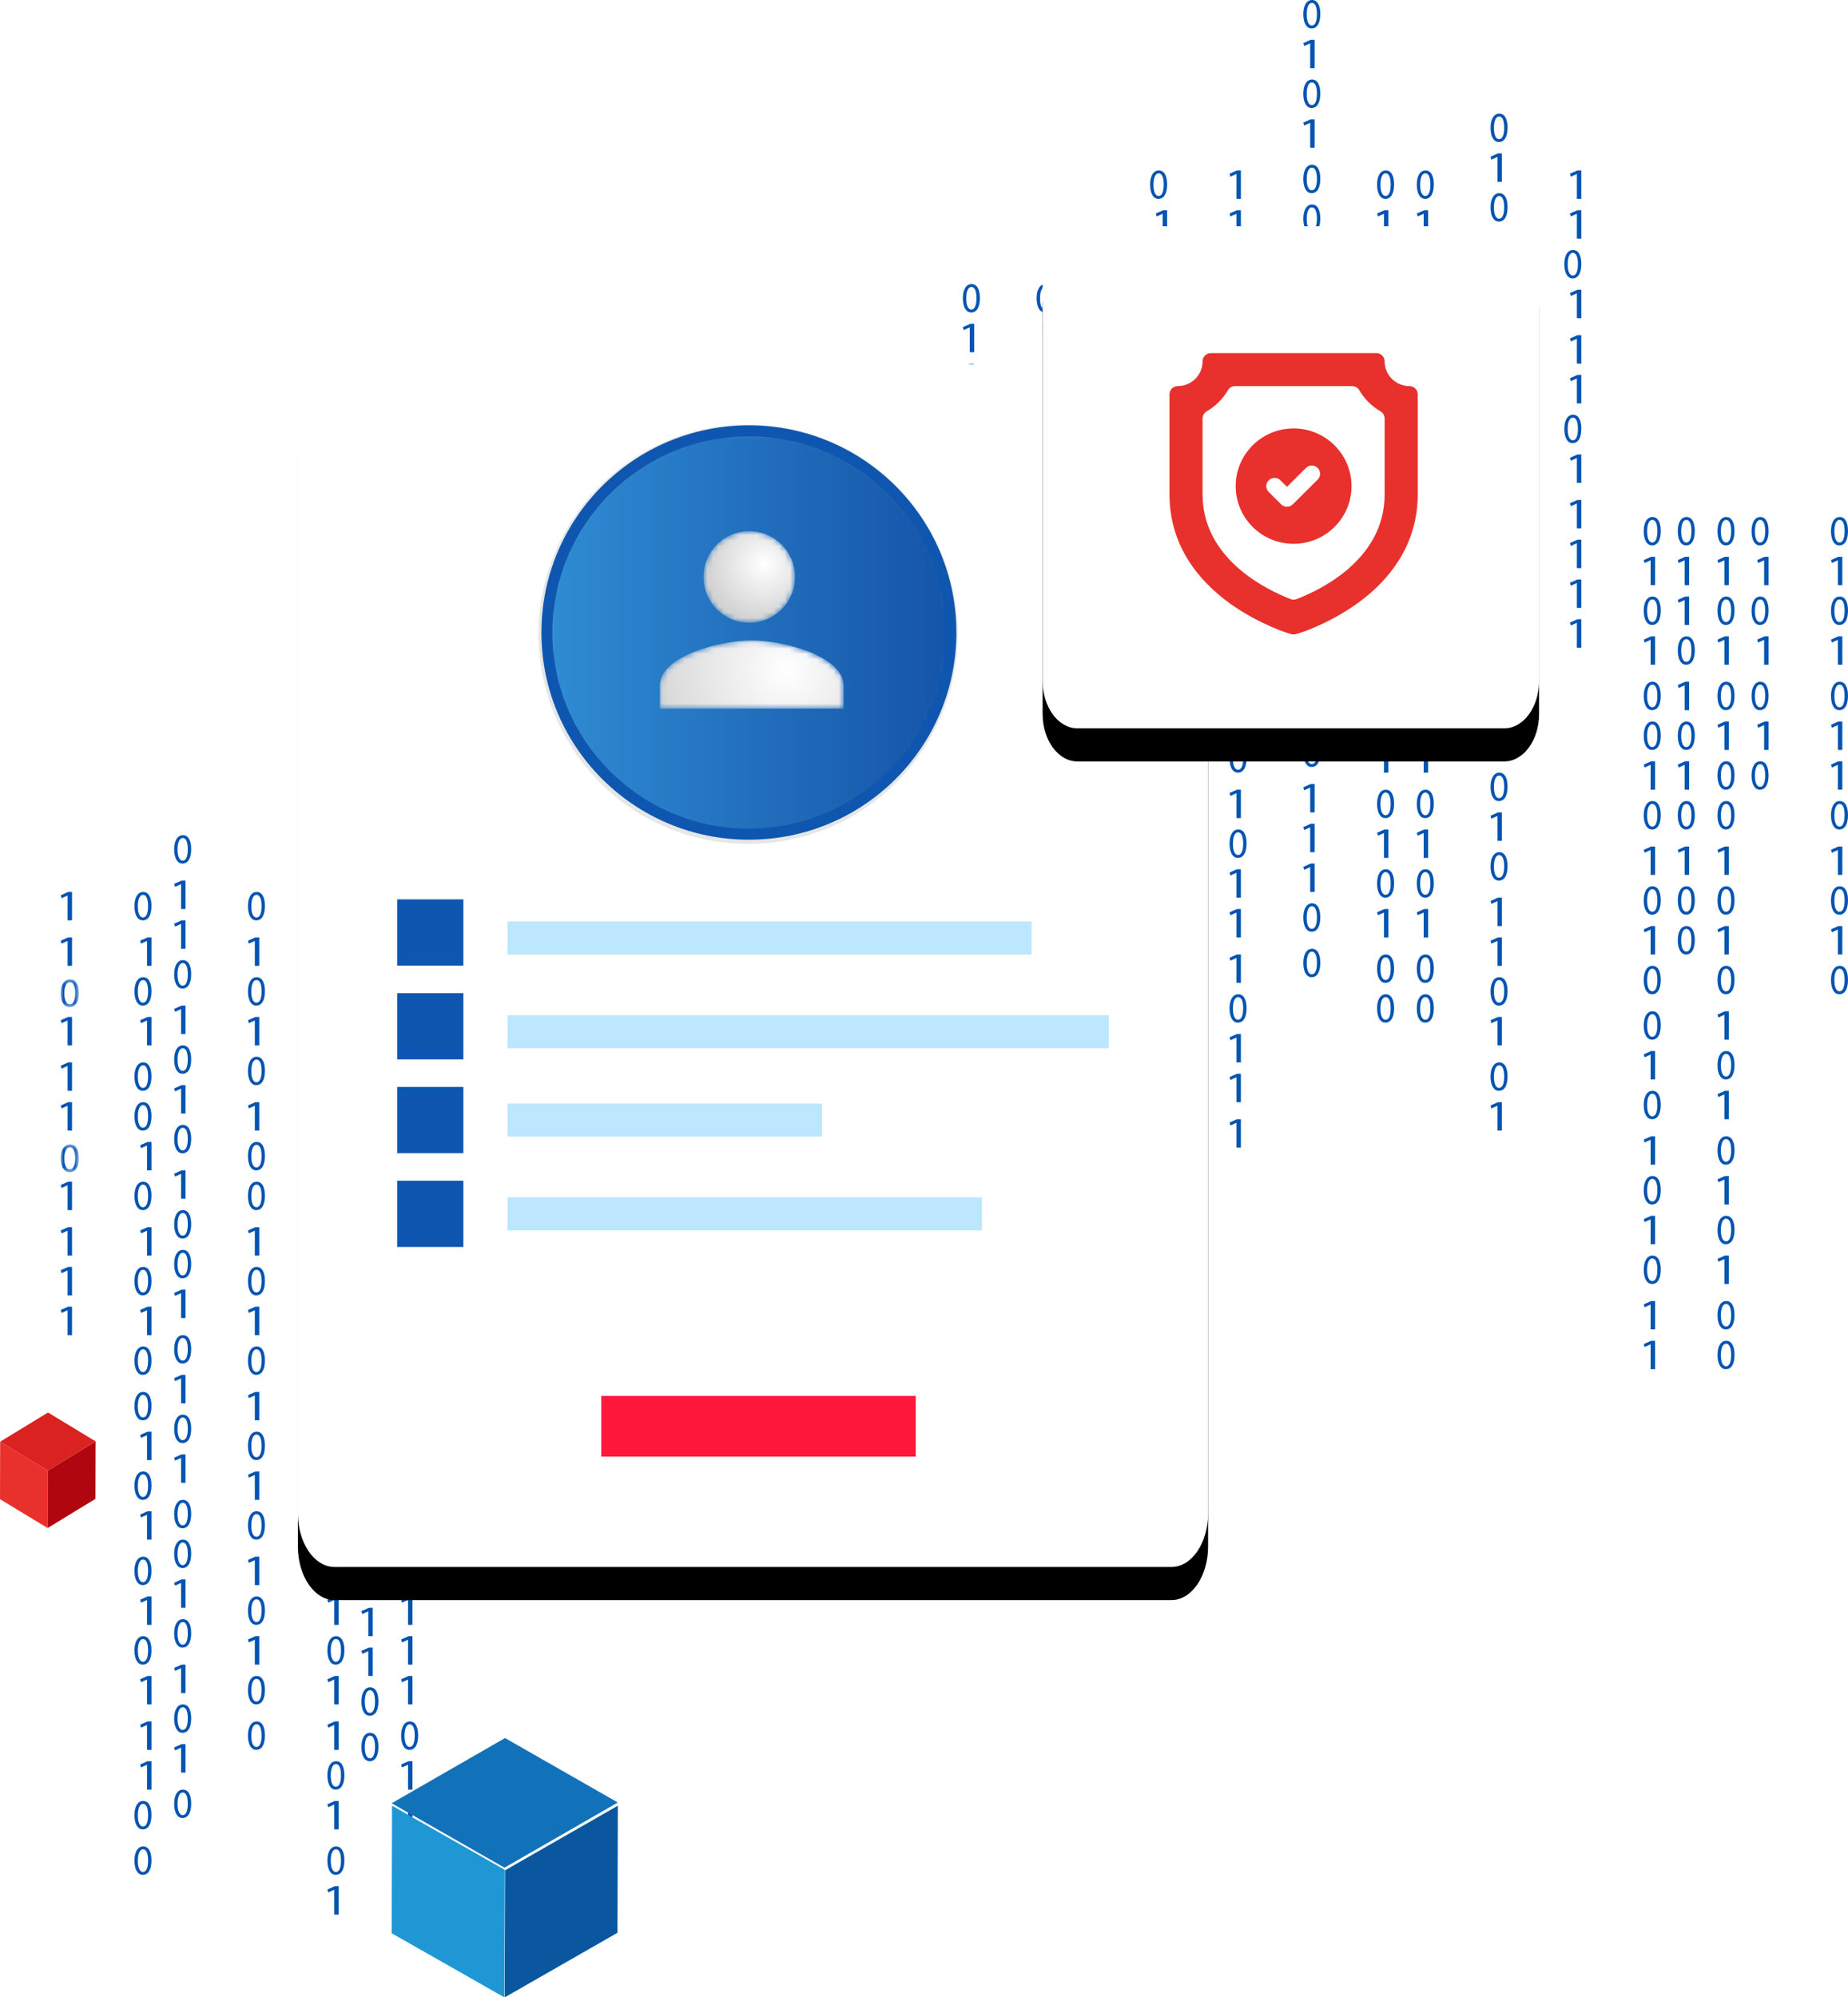 <svg xmlns="http://www.w3.org/2000/svg" xmlns:xlink="http://www.w3.org/1999/xlink" width="335" height="362" viewBox="0 0 335 362">
    <defs>
        <path id="gypaxa98aa" d="M0 0.395L3.296 0.395 3.296 5.424 0 5.424z"/>
        <path id="mo5c91klec" d="M0 0.453L3.296 0.453 3.296 5.482 0 5.482z"/>
        <path id="lrxu7ajyvf" d="M60.64 66C56.973 66 54 70.356 54 75.73v198.54c0 5.374 2.973 9.73 6.64 9.73h151.72c3.667 0 6.64-4.356 6.64-9.73V75.73c0-5.374-2.973-9.73-6.64-9.73H60.64z"/>
        <path id="y9igy0hyzg" d="M.147 36.638c0 20.186 16.39 36.55 36.609 36.55 20.22 0 36.611-16.364 36.611-36.55C73.367 16.454 56.976.09 36.756.09 16.537.09.147 16.454.147 36.638"/>
        <path id="mcjnpt2guj" d="M.776 9.094c0 4.574 3.71 8.297 8.296 8.297 4.588 0 8.297-3.723 8.297-8.297 0-4.586-3.709-8.298-8.297-8.298C4.486.796.776 4.508.776 9.094"/>
        <path id="led60qm5hm" d="M.048 8.285v4.125h33.326V8.285c0-5.493-11.113-8.25-16.663-8.25C11.161.036.048 2.793.048 8.286"/>
        <path id="33a38k191q" d="M189 123.38V49.618c0-4.759 2.82-8.618 6.3-8.618h77.399c3.48 0 6.301 3.86 6.301 8.618v73.762c0 4.76-2.821 8.62-6.301 8.62h-77.4c-3.478 0-6.299-3.86-6.299-8.62"/>
        <radialGradient id="8ymdaio3bk" cx="66.492%" cy="35.868%" r="60.785%" fx="66.492%" fy="35.868%" gradientTransform="matrix(1 0 0 1 0 0)">
            <stop offset="0%" stop-color="#FFF"/>
            <stop offset="100%" stop-color="#D4D4D4"/>
        </radialGradient>
        <radialGradient id="epqsutli9n" cx="68.998%" cy="42.586%" r="207.275%" fx="68.998%" fy="42.586%" gradientTransform="matrix(.371 0 0 1 .434 0)">
            <stop offset="0%" stop-color="#FFF"/>
            <stop offset="100%" stop-color="#D4D4D4"/>
        </radialGradient>
        <filter id="0bfxdl2fhe" width="180%" height="160.6%" x="-40%" y="-27.5%" filterUnits="objectBoundingBox">
            <feOffset dy="6" in="SourceAlpha" result="shadowOffsetOuter1"/>
            <feGaussianBlur in="shadowOffsetOuter1" result="shadowBlurOuter1" stdDeviation="21"/>
            <feColorMatrix in="shadowBlurOuter1" values="0 0 0 0 0 0 0 0 0 0 0 0 0 0 0 0 0 0 0.104 0"/>
        </filter>
        <filter id="yfcvxd1qcp" width="246.7%" height="245.1%" x="-73.3%" y="-65.9%" filterUnits="objectBoundingBox">
            <feOffset dy="6" in="SourceAlpha" result="shadowOffsetOuter1"/>
            <feGaussianBlur in="shadowOffsetOuter1" result="shadowBlurOuter1" stdDeviation="21"/>
            <feColorMatrix in="shadowBlurOuter1" values="0 0 0 0 0 0 0 0 0 0 0 0 0 0 0 0 0 0 0.104 0"/>
        </filter>
        <linearGradient id="s03837sknh" x1="0%" x2="100%" y1="50%" y2="50%">
            <stop offset="0%" stop-color="#2F8CD3"/>
            <stop offset="100%" stop-color="#1554A8"/>
        </linearGradient>
    </defs>
    <g fill="none" fill-rule="evenodd">
        <g>
            <g>
                <g>
                    <path fill="#0454B2" d="M1.252 162.308L1.232 162.308.162 162.791 0 162.26 1.346 161.659 2.057 161.659 2.057 166.807 1.252 166.807zM1.252 170.546L1.232 170.546.162 171.028 0 170.498 1.346 169.896 2.057 169.896 2.057 175.045 1.252 175.045z" transform="translate(-948 -352) translate(948 352) translate(11)"/>
                    <g transform="translate(-948 -352) translate(948 352) translate(11) translate(0 177.104)">
                        <mask id="j6xbwp5z9b" fill="#fff">
                            <use xlink:href="#gypaxa98aa"/>
                        </mask>
                        <path fill="#0454B2" d="M.658 2.932c0 1.266.389 1.983.986 1.983.673 0 .995-.786.995-2.028 0-1.198-.306-1.984-.987-1.984-.576 0-.994.704-.994 2.03m2.638-.076c0 1.654-.613 2.567-1.689 2.567-.949 0-1.592-.89-1.607-2.5C0 1.292.702.395 1.69.395c1.023 0 1.606.912 1.606 2.462" mask="url(#j6xbwp5z9b)"/>
                    </g>
                    <path fill="#0454B2" d="M1.252 184.961L1.232 184.961.162 185.444 0 184.913 1.346 184.312 2.057 184.312 2.057 189.46 1.252 189.46zM1.252 193.199L1.232 193.199.162 193.681 0 193.152 1.346 192.549 2.057 192.549 2.057 197.697 1.252 197.697zM1.252 200.406L1.232 200.406.162 200.889 0 200.358 1.346 199.757 2.057 199.757 2.057 204.905 1.252 204.905z" transform="translate(-948 -352) translate(948 352) translate(11)"/>
                    <g transform="translate(-948 -352) translate(948 352) translate(11) translate(0 206.964)">
                        <mask id="vp5ufbu5fd" fill="#fff">
                            <use xlink:href="#mo5c91klec"/>
                        </mask>
                        <path fill="#0454B2" d="M.658 2.99c0 1.266.389 1.984.986 1.984.673 0 .995-.786.995-2.029 0-1.197-.306-1.984-.987-1.984-.576 0-.994.704-.994 2.03m2.638-.076c0 1.654-.613 2.567-1.689 2.567-.949 0-1.592-.89-1.607-2.5C0 1.35.702.453 1.69.453c1.023 0 1.606.913 1.606 2.462" mask="url(#vp5ufbu5fd)"/>
                    </g>
                    <path fill="#0454B2" d="M1.252 214.822L1.232 214.822.162 215.304 0 214.774 1.346 214.172 2.057 214.172 2.057 219.32 1.252 219.32zM1.252 223.06L1.232 223.06.162 223.542 0 223.012 1.346 222.409 2.057 222.409 2.057 227.558 1.252 227.558zM1.252 230.268L1.232 230.268.162 230.749 0 230.22 1.346 229.617 2.057 229.617 2.057 234.766 1.252 234.766zM1.252 237.475L1.232 237.475.162 237.957 0 237.427 1.346 236.825 2.057 236.825 2.057 241.973 1.252 241.973zM13.987 164.256c0 1.295.364 2.03.924 2.03.63 0 .932-.804.932-2.076 0-1.226-.288-2.03-.924-2.03-.54 0-.932.72-.932 2.076m2.47-.077c0 1.692-.572 2.628-1.58 2.628-.89 0-1.492-.912-1.506-2.56 0-1.669.658-2.588 1.582-2.588.959 0 1.504.935 1.504 2.52M15.651 170.546L15.632 170.546 14.562 171.028 14.4 170.498 15.747 169.896 16.457 169.896 16.457 175.045 15.651 175.045zM13.987 179.702c0 1.294.364 2.03.924 2.03.63 0 .932-.806.932-2.077 0-1.225-.288-2.03-.924-2.03-.54 0-.932.72-.932 2.077m2.47-.077c0 1.692-.572 2.627-1.58 2.627-.89 0-1.492-.911-1.506-2.559 0-1.67.658-2.59 1.582-2.59.959 0 1.504.936 1.504 2.522M15.651 184.961L15.632 184.961 14.562 185.444 14.4 184.913 15.747 184.312 16.457 184.312 16.457 189.46 15.651 189.46zM13.987 195.147c0 1.294.364 2.03.924 2.03.63 0 .932-.805.932-2.077 0-1.225-.288-2.03-.924-2.03-.54 0-.932.72-.932 2.077m2.47-.077c0 1.693-.572 2.627-1.58 2.627-.89 0-1.492-.911-1.506-2.559 0-1.67.658-2.589 1.582-2.589.959 0 1.504.935 1.504 2.52M13.987 202.354c0 1.296.364 2.03.924 2.03.63 0 .932-.804.932-2.076 0-1.226-.288-2.03-.924-2.03-.54 0-.932.72-.932 2.076m2.47-.076c0 1.693-.572 2.627-1.58 2.627-.89 0-1.492-.91-1.506-2.558 0-1.671.658-2.59 1.582-2.59.959 0 1.504.935 1.504 2.521M15.651 207.615L15.632 207.615 14.562 208.096 14.4 207.567 15.747 206.964 16.457 206.964 16.457 212.113 15.651 212.113zM13.987 216.77c0 1.295.364 2.03.924 2.03.63 0 .932-.805.932-2.077 0-1.226-.288-2.03-.924-2.03-.54 0-.932.72-.932 2.076m2.47-.075c0 1.693-.572 2.626-1.58 2.626-.89 0-1.492-.91-1.506-2.558 0-1.67.658-2.59 1.582-2.59.959 0 1.504.935 1.504 2.522M15.651 223.06L15.632 223.06 14.562 223.542 14.4 223.012 15.747 222.409 16.457 222.409 16.457 227.558 15.651 227.558zM13.987 232.215c0 1.295.364 2.03.924 2.03.63 0 .932-.804.932-2.077 0-1.226-.288-2.03-.924-2.03-.54 0-.932.721-.932 2.077m2.47-.076c0 1.693-.572 2.627-1.58 2.627-.89 0-1.492-.911-1.506-2.559 0-1.67.658-2.59 1.582-2.59.959 0 1.504.935 1.504 2.522M15.651 237.475L15.632 237.475 14.562 237.957 14.4 237.427 15.747 236.825 16.457 236.825 16.457 241.973 15.651 241.973zM13.987 246.63c0 1.296.364 2.031.924 2.031.63 0 .932-.805.932-2.077 0-1.226-.288-2.03-.924-2.03-.54 0-.932.72-.932 2.076m2.47-.076c0 1.693-.572 2.627-1.58 2.627-.89 0-1.492-.91-1.506-2.558 0-1.671.658-2.59 1.582-2.59.959 0 1.504.935 1.504 2.521M13.987 254.867c0 1.296.364 2.03.924 2.03.63 0 .932-.805.932-2.076 0-1.226-.288-2.031-.924-2.031-.54 0-.932.72-.932 2.077m2.47-.077c0 1.693-.572 2.628-1.58 2.628-.89 0-1.492-.911-1.506-2.559 0-1.67.658-2.589 1.582-2.589.959 0 1.504.934 1.504 2.52M15.651 260.127L15.632 260.127 14.562 260.61 14.4 260.079 15.747 259.478 16.457 259.478 16.457 264.626 15.651 264.626zM13.987 269.283c0 1.295.364 2.03.924 2.03.63 0 .932-.805.932-2.077 0-1.225-.288-2.03-.924-2.03-.54 0-.932.72-.932 2.077m2.47-.077c0 1.693-.572 2.628-1.58 2.628-.89 0-1.492-.912-1.506-2.56 0-1.67.658-2.589 1.582-2.589.959 0 1.504.934 1.504 2.52M15.651 274.543L15.632 274.543 14.562 275.025 14.4 274.495 15.747 273.893 16.457 273.893 16.457 279.042 15.651 279.042zM13.987 284.728c0 1.295.364 2.03.924 2.03.63 0 .932-.804.932-2.076 0-1.226-.288-2.032-.924-2.032-.54 0-.932.721-.932 2.078m2.47-.077c0 1.693-.572 2.628-1.58 2.628-.89 0-1.492-.912-1.506-2.56 0-1.67.658-2.588 1.582-2.588.959 0 1.504.934 1.504 2.52M15.651 289.988L15.632 289.988 14.562 290.47 14.4 289.94 15.747 289.338 16.457 289.338 16.457 294.487 15.651 294.487zM13.987 299.143c0 1.296.364 2.03.924 2.03.63 0 .932-.804.932-2.076 0-1.226-.288-2.031-.924-2.031-.54 0-.932.72-.932 2.077m2.47-.077c0 1.693-.572 2.628-1.58 2.628-.89 0-1.492-.911-1.506-2.56 0-1.67.658-2.588 1.582-2.588.959 0 1.504.934 1.504 2.52M15.651 304.403L15.632 304.403 14.562 304.886 14.4 304.355 15.747 303.754 16.457 303.754 16.457 308.902 15.651 308.902zM15.651 312.642L15.632 312.642 14.562 313.123 14.4 312.594 15.747 311.991 16.457 311.991 16.457 317.139 15.651 317.139zM15.651 319.849L15.632 319.849 14.562 320.331 14.4 319.801 15.747 319.199 16.457 319.199 16.457 324.347 15.651 324.347zM13.987 329.004c0 1.295.364 2.03.924 2.03.63 0 .932-.804.932-2.076 0-1.226-.288-2.032-.924-2.032-.54 0-.932.721-.932 2.078m2.47-.077c0 1.693-.572 2.628-1.58 2.628-.89 0-1.492-.912-1.506-2.56 0-1.67.658-2.588 1.582-2.588.959 0 1.504.933 1.504 2.52M13.987 337.241c0 1.296.364 2.032.924 2.032.63 0 .932-.806.932-2.078 0-1.225-.288-2.03-.924-2.03-.54 0-.932.72-.932 2.076m2.47-.076c0 1.693-.572 2.627-1.58 2.627-.89 0-1.492-.91-1.506-2.558 0-1.67.658-2.59 1.582-2.59.959 0 1.504.935 1.504 2.521M21.188 153.96c0 1.295.364 2.029.924 2.029.629 0 .93-.804.93-2.076 0-1.226-.287-2.03-.923-2.03-.54 0-.931.72-.931 2.076m2.47-.077c0 1.693-.574 2.628-1.582 2.628-.888 0-1.49-.91-1.505-2.559 0-1.67.659-2.589 1.582-2.589.96 0 1.504.935 1.504 2.52M21.824 160.249L21.804 160.249 20.733 160.732 20.571 160.201 21.918 159.599 22.629 159.599 22.629 164.748 21.824 164.748zM21.824 167.458L21.804 167.458 20.733 167.939 20.571 167.41 21.918 166.807 22.629 166.807 22.629 171.955 21.824 171.955zM21.188 176.612c0 1.296.364 2.032.924 2.032.629 0 .93-.806.93-2.078 0-1.226-.287-2.03-.923-2.03-.54 0-.931.72-.931 2.076m2.47-.076c0 1.693-.574 2.627-1.582 2.627-.888 0-1.49-.91-1.505-2.558 0-1.671.659-2.59 1.582-2.59.96 0 1.504.935 1.504 2.521M21.824 182.903L21.804 182.903 20.733 183.384 20.571 182.855 21.918 182.252 22.629 182.252 22.629 187.401 21.824 187.401zM21.188 192.057c0 1.296.364 2.032.924 2.032.629 0 .93-.806.93-2.078 0-1.226-.287-2.03-.923-2.03-.54 0-.931.72-.931 2.076m2.47-.076c0 1.693-.574 2.627-1.582 2.627-.888 0-1.49-.91-1.505-2.558 0-1.67.659-2.59 1.582-2.59.96 0 1.504.935 1.504 2.521M21.824 197.318L21.804 197.318 20.733 197.8 20.571 197.27 21.918 196.668 22.629 196.668 22.629 201.816 21.824 201.816zM21.188 206.473c0 1.295.364 2.031.924 2.031.629 0 .93-.805.93-2.078 0-1.226-.287-2.03-.923-2.03-.54 0-.931.721-.931 2.077m2.47-.076c0 1.693-.574 2.627-1.582 2.627-.888 0-1.49-.911-1.505-2.559 0-1.67.659-2.59 1.582-2.59.96 0 1.504.935 1.504 2.522M21.824 212.763L21.804 212.763 20.733 213.245 20.571 212.715 21.918 212.113 22.629 212.113 22.629 217.261 21.824 217.261zM21.188 221.918c0 1.295.364 2.031.924 2.031.629 0 .93-.805.93-2.078 0-1.225-.287-2.03-.923-2.03-.54 0-.931.721-.931 2.077m2.47-.076c0 1.693-.574 2.627-1.582 2.627-.888 0-1.49-.91-1.505-2.559 0-1.67.659-2.59 1.582-2.59.96 0 1.504.935 1.504 2.522M21.188 229.126c0 1.295.364 2.03.924 2.03.629 0 .93-.804.93-2.077 0-1.226-.287-2.031-.923-2.031-.54 0-.931.72-.931 2.078m2.47-.077c0 1.693-.574 2.628-1.582 2.628-.888 0-1.49-.912-1.505-2.56 0-1.67.659-2.589 1.582-2.589.96 0 1.504.934 1.504 2.52M21.824 234.386L21.804 234.386 20.733 234.868 20.571 234.338 21.918 233.736 22.629 233.736 22.629 238.884 21.824 238.884zM21.188 244.57c0 1.296.364 2.03.924 2.03.629 0 .93-.803.93-2.076 0-1.226-.287-2.031-.923-2.031-.54 0-.931.721-.931 2.078m2.47-.077c0 1.693-.574 2.628-1.582 2.628-.888 0-1.49-.912-1.505-2.56 0-1.67.659-2.589 1.582-2.589.96 0 1.504.934 1.504 2.52M21.824 249.832L21.804 249.832 20.733 250.313 20.571 249.784 21.918 249.181 22.629 249.181 22.629 254.329 21.824 254.329zM21.188 258.986c0 1.296.364 2.03.924 2.03.629 0 .93-.804.93-2.076 0-1.226-.287-2.032-.923-2.032-.54 0-.931.721-.931 2.078m2.47-.077c0 1.693-.574 2.628-1.582 2.628-.888 0-1.49-.912-1.505-2.56 0-1.67.659-2.588 1.582-2.588.96 0 1.504.934 1.504 2.52M21.824 264.247L21.804 264.247 20.733 264.729 20.571 264.199 21.918 263.596 22.629 263.596 22.629 268.745 21.824 268.745zM21.188 274.431c0 1.296.364 2.03.924 2.03.629 0 .93-.804.93-2.076 0-1.226-.287-2.03-.923-2.03-.54 0-.931.72-.931 2.076m2.47-.077c0 1.693-.574 2.628-1.582 2.628-.888 0-1.49-.91-1.505-2.558 0-1.671.659-2.59 1.582-2.59.96 0 1.504.934 1.504 2.52M21.188 281.638c0 1.296.364 2.031.924 2.031.629 0 .93-.805.93-2.077 0-1.225-.287-2.03-.923-2.03-.54 0-.931.721-.931 2.076m2.47-.075c0 1.692-.574 2.627-1.582 2.627-.888 0-1.49-.912-1.505-2.559 0-1.67.659-2.59 1.582-2.59.96 0 1.504.935 1.504 2.522M21.824 286.899L21.804 286.899 20.733 287.382 20.571 286.851 21.918 286.249 22.629 286.249 22.629 291.398 21.824 291.398zM21.188 296.054c0 1.295.364 2.03.924 2.03.629 0 .93-.804.93-2.077 0-1.224-.287-2.03-.923-2.03-.54 0-.931.721-.931 2.077m2.47-.076c0 1.693-.574 2.627-1.582 2.627-.888 0-1.49-.911-1.505-2.559 0-1.67.659-2.589 1.582-2.589.96 0 1.504.935 1.504 2.52M21.824 302.344L21.804 302.344 20.733 302.827 20.571 302.296 21.918 301.694 22.629 301.694 22.629 306.843 21.824 306.843zM21.188 311.499c0 1.295.364 2.03.924 2.03.629 0 .93-.804.93-2.076 0-1.225-.287-2.03-.923-2.03-.54 0-.931.72-.931 2.076m2.47-.076c0 1.693-.574 2.627-1.582 2.627-.888 0-1.49-.911-1.505-2.558 0-1.67.659-2.59 1.582-2.59.96 0 1.504.935 1.504 2.521M21.824 316.759L21.804 316.759 20.733 317.242 20.571 316.711 21.918 316.11 22.629 316.11 22.629 321.258 21.824 321.258zM21.188 326.944c0 1.295.364 2.03.924 2.03.629 0 .93-.804.93-2.076 0-1.225-.287-2.03-.923-2.03-.54 0-.931.72-.931 2.076m2.47-.076c0 1.693-.574 2.628-1.582 2.628-.888 0-1.49-.912-1.505-2.56 0-1.67.659-2.589 1.582-2.589.96 0 1.504.935 1.504 2.521M34.558 164.256c0 1.295.364 2.03.925 2.03.63 0 .931-.804.931-2.076 0-1.226-.288-2.03-.923-2.03-.54 0-.933.72-.933 2.076m2.47-.076c0 1.692-.571 2.627-1.58 2.627-.89 0-1.492-.91-1.505-2.56 0-1.669.658-2.588 1.581-2.588.96 0 1.505.935 1.505 2.521M35.194 170.547L35.176 170.547 34.105 171.028 33.943 170.499 35.29 169.896 36 169.896 36 175.045 35.194 175.045zM34.558 179.701c0 1.296.364 2.03.925 2.03.63 0 .931-.804.931-2.076 0-1.226-.288-2.03-.923-2.03-.54 0-.933.72-.933 2.076m2.47-.077c0 1.693-.571 2.628-1.58 2.628-.89 0-1.492-.912-1.505-2.56 0-1.669.658-2.588 1.581-2.588.96 0 1.505.934 1.505 2.52M35.194 184.962L35.176 184.962 34.105 185.444 33.943 184.914 35.29 184.312 36 184.312 36 189.46 35.194 189.46zM34.558 194.117c0 1.295.364 2.03.925 2.03.63 0 .931-.804.931-2.077 0-1.226-.288-2.03-.923-2.03-.54 0-.933.72-.933 2.077m2.47-.077c0 1.693-.571 2.628-1.58 2.628-.89 0-1.492-.911-1.505-2.559 0-1.67.658-2.59 1.581-2.59.96 0 1.505.934 1.505 2.52M35.194 200.407L35.176 200.407 34.105 200.889 33.943 200.359 35.29 199.757 36 199.757 36 204.905 35.194 204.905zM34.558 209.562c0 1.295.364 2.03.925 2.03.63 0 .931-.804.931-2.077 0-1.226-.288-2.03-.923-2.03-.54 0-.933.72-.933 2.077m2.47-.077c0 1.694-.571 2.628-1.58 2.628-.89 0-1.492-.911-1.505-2.559 0-1.67.658-2.59 1.581-2.59.96 0 1.505.934 1.505 2.52M34.558 216.769c0 1.295.364 2.03.925 2.03.63 0 .931-.804.931-2.076 0-1.225-.288-2.03-.923-2.03-.54 0-.933.72-.933 2.076m2.47-.076c0 1.693-.571 2.627-1.58 2.627-.89 0-1.492-.911-1.505-2.558 0-1.67.658-2.59 1.581-2.59.96 0 1.505.935 1.505 2.521M35.194 223.059L35.176 223.059 34.105 223.542 33.943 223.011 35.29 222.409 36 222.409 36 227.558 35.194 227.558zM34.558 232.215c0 1.294.364 2.03.925 2.03.63 0 .931-.805.931-2.076 0-1.226-.288-2.031-.923-2.031-.54 0-.933.72-.933 2.077m2.47-.077c0 1.693-.571 2.628-1.58 2.628-.89 0-1.492-.912-1.505-2.56 0-1.67.658-2.589 1.581-2.589.96 0 1.505.935 1.505 2.521M35.194 237.474L35.176 237.474 34.105 237.957 33.943 237.427 35.29 236.825 36 236.825 36 241.973 35.194 241.973zM34.558 246.63c0 1.295.364 2.03.925 2.03.63 0 .931-.805.931-2.077 0-1.225-.288-2.03-.923-2.03-.54 0-.933.721-.933 2.076m2.47-.075c0 1.692-.571 2.627-1.58 2.627-.89 0-1.492-.912-1.505-2.559 0-1.67.658-2.59 1.581-2.59.96 0 1.505.935 1.505 2.522M35.194 252.92L35.176 252.92 34.105 253.402 33.943 252.872 35.29 252.27 36 252.27 36 257.418 35.194 257.418zM34.558 262.076c0 1.294.364 2.03.925 2.03.63 0 .931-.806.931-2.077 0-1.225-.288-2.03-.923-2.03-.54 0-.933.72-.933 2.077m2.47-.077c0 1.692-.571 2.627-1.58 2.627-.89 0-1.492-.912-1.505-2.559 0-1.67.658-2.59 1.581-2.59.96 0 1.505.936 1.505 2.522M35.194 267.335L35.176 267.335 34.105 267.818 33.943 267.287 35.29 266.685 36 266.685 36 271.834 35.194 271.834zM34.558 276.491c0 1.294.364 2.03.925 2.03.63 0 .931-.805.931-2.076 0-1.226-.288-2.031-.923-2.031-.54 0-.933.72-.933 2.077m2.47-.077c0 1.693-.571 2.628-1.58 2.628-.89 0-1.492-.912-1.505-2.56 0-1.67.658-2.589 1.581-2.589.96 0 1.505.935 1.505 2.521M35.194 282.78L35.176 282.78 34.105 283.263 33.943 282.732 35.29 282.131 36 282.131 36 287.279 35.194 287.279zM34.558 291.936c0 1.295.364 2.03.925 2.03.63 0 .931-.805.931-2.076 0-1.226-.288-2.031-.923-2.031-.54 0-.933.72-.933 2.077m2.47-.077c0 1.693-.571 2.628-1.58 2.628-.89 0-1.492-.912-1.505-2.56 0-1.67.658-2.589 1.581-2.589.96 0 1.505.935 1.505 2.521M35.194 297.196L35.176 297.196 34.105 297.678 33.943 297.148 35.29 296.546 36 296.546 36 301.694 35.194 301.694zM34.558 306.352c0 1.295.364 2.03.925 2.03.63 0 .931-.806.931-2.077 0-1.225-.288-2.03-.923-2.03-.54 0-.933.72-.933 2.077m2.47-.077c0 1.692-.571 2.627-1.58 2.627-.89 0-1.492-.912-1.505-2.559 0-1.67.658-2.59 1.581-2.59.96 0 1.505.936 1.505 2.522M34.558 314.588c0 1.296.364 2.03.925 2.03.63 0 .931-.804.931-2.076 0-1.226-.288-2.03-.923-2.03-.54 0-.933.72-.933 2.076m2.47-.075c0 1.693-.571 2.626-1.58 2.626-.89 0-1.492-.91-1.505-2.558 0-1.67.658-2.59 1.581-2.59.96 0 1.505.935 1.505 2.522M62.33 157.329c0 1.152.364 1.807.924 1.807.63 0 .93-.716.93-1.848 0-1.09-.286-1.807-.923-1.807-.539 0-.93.64-.93 1.848m2.469-.069c0 1.507-.573 2.34-1.58 2.34-.89 0-1.491-.811-1.506-2.279M62.967 162.308L62.947 162.308 61.875 162.791 61.714 162.26 63.06 161.659 63.771 161.659 63.771 166.807 62.967 166.807zM62.967 170.546L62.947 170.546 61.875 171.028 61.714 170.498 63.06 169.896 63.771 169.896 63.771 175.045 62.967 175.045zM62.33 179.701c0 1.296.364 2.03.924 2.03.63 0 .93-.805.93-2.076 0-1.226-.286-2.031-.923-2.031-.539 0-.93.72-.93 2.077m2.469-.077c0 1.693-.573 2.628-1.58 2.628-.89 0-1.491-.912-1.506-2.56 0-1.67.659-2.588 1.582-2.588.958 0 1.504.934 1.504 2.52M62.967 184.961L62.947 184.961 61.875 185.444 61.714 184.913 63.06 184.312 63.771 184.312 63.771 189.46 62.967 189.46zM62.967 193.199L62.947 193.199 61.875 193.681 61.714 193.152 63.06 192.549 63.771 192.549 63.771 197.697 62.967 197.697zM62.967 200.406L62.947 200.406 61.875 200.889 61.714 200.358 63.06 199.757 63.771 199.757 63.771 204.905 62.967 204.905zM62.33 209.562c0 1.295.364 2.03.924 2.03.63 0 .93-.804.93-2.077 0-1.226-.286-2.03-.923-2.03-.539 0-.93.72-.93 2.077m2.469-.077c0 1.693-.573 2.628-1.58 2.628-.89 0-1.491-.912-1.506-2.56 0-1.67.659-2.589 1.582-2.589.958 0 1.504.934 1.504 2.52M62.967 214.822L62.947 214.822 61.875 215.304 61.714 214.774 63.06 214.172 63.771 214.172 63.771 219.32 62.967 219.32zM62.967 223.06L62.947 223.06 61.875 223.542 61.714 223.012 63.06 222.409 63.771 222.409 63.771 227.558 62.967 227.558zM62.967 230.268L62.947 230.268 61.875 230.749 61.714 230.22 63.06 229.617 63.771 229.617 63.771 234.766 62.967 234.766zM62.967 237.475L62.947 237.475 61.875 237.957 61.714 237.427 63.06 236.825 63.771 236.825 63.771 241.973 62.967 241.973zM62.967 244.683L62.947 244.683 61.875 245.165 61.714 244.635 63.06 244.033 63.771 244.033 63.771 249.181 62.967 249.181zM62.967 252.92L62.947 252.92 61.875 253.401 61.714 252.872 63.06 252.27 63.771 252.27 63.771 257.418 62.967 257.418zM62.967 260.128L62.947 260.128 61.875 260.61 61.714 260.08 63.06 259.478 63.771 259.478 63.771 264.626 62.967 264.626zM62.33 269.283c0 1.295.364 2.03.924 2.03.63 0 .93-.804.93-2.077 0-1.225-.286-2.03-.923-2.03-.539 0-.93.72-.93 2.077m2.469-.077c0 1.693-.573 2.628-1.58 2.628-.89 0-1.491-.912-1.506-2.56 0-1.67.659-2.589 1.582-2.589.958 0 1.504.934 1.504 2.52M62.967 274.544L62.947 274.544 61.875 275.025 61.714 274.496 63.06 273.893 63.771 273.893 63.771 279.042 62.967 279.042zM62.33 284.728c0 1.295.364 2.03.924 2.03.63 0 .93-.804.93-2.076 0-1.226-.286-2.03-.923-2.03-.539 0-.93.72-.93 2.076m2.469-.077c0 1.693-.573 2.628-1.58 2.628-.89 0-1.491-.91-1.506-2.558 0-1.671.659-2.59 1.582-2.59.958 0 1.504.934 1.504 2.52M62.967 289.989L62.947 289.989 61.875 290.47 61.714 289.941 63.06 289.338 63.771 289.338 63.771 294.487 62.967 294.487zM62.967 297.196L62.947 297.196 61.875 297.678 61.714 297.148 63.06 296.546 63.771 296.546 63.771 301.694 62.967 301.694zM62.967 304.404L62.947 304.404 61.875 304.886 61.714 304.356 63.06 303.754 63.771 303.754 63.771 308.902 62.967 308.902zM62.33 314.588c0 1.296.364 2.03.924 2.03.63 0 .93-.804.93-2.076 0-1.226-.286-2.03-.923-2.03-.539 0-.93.72-.93 2.076m2.469-.076c0 1.692-.573 2.627-1.58 2.627-.89 0-1.491-.91-1.506-2.558 0-1.67.659-2.59 1.582-2.59.958 0 1.504.934 1.504 2.52M62.967 319.849L62.947 319.849 61.875 320.331 61.714 319.801 63.06 319.199 63.771 319.199 63.771 324.347 62.967 324.347zM62.967 327.056L62.947 327.056 61.875 327.539 61.714 327.008 63.06 326.407 63.771 326.407 63.771 331.555 62.967 331.555zM62.967 335.294L62.947 335.294 61.875 335.776 61.714 335.246 63.06 334.644 63.771 334.644 63.771 339.792 62.967 339.792zM56.571 139.006L55.765 139.006 55.765 134.931 55.747 134.931 54.675 135.368 54.514 134.887M55.13 143.663c0 1.294.363 2.03.924 2.03.63 0 .93-.804.93-2.077 0-1.226-.286-2.03-.923-2.03-.539 0-.93.72-.93 2.077m2.469-.077c0 1.692-.573 2.628-1.58 2.628-.89 0-1.491-.912-1.506-2.56 0-1.67.658-2.589 1.582-2.589.958 0 1.504.935 1.504 2.52M55.765 149.952L55.747 149.952 54.675 150.435 54.514 149.904 55.86 149.303 56.571 149.303 56.571 154.451 55.765 154.451zM55.13 159.108c0 1.294.363 2.03.924 2.03.63 0 .93-.805.93-2.076 0-1.226-.286-2.031-.923-2.031-.539 0-.93.72-.93 2.077m2.469-.077c0 1.693-.573 2.628-1.58 2.628-.89 0-1.491-.912-1.506-2.56 0-1.67.658-2.589 1.582-2.589.958 0 1.504.935 1.504 2.521M55.765 164.368L55.747 164.368 54.675 164.85 54.514 164.32 55.86 163.718 56.571 163.718 56.571 168.866 55.765 168.866zM55.13 174.553c0 1.295.363 2.03.924 2.03.63 0 .93-.805.93-2.076 0-1.226-.286-2.03-.923-2.03-.539 0-.93.72-.93 2.076m2.469-.077c0 1.693-.573 2.628-1.58 2.628-.89 0-1.491-.912-1.506-2.559 0-1.67.658-2.59 1.582-2.59.958 0 1.504.935 1.504 2.521M55.13 181.76c0 1.296.363 2.03.924 2.03.63 0 .93-.803.93-2.076 0-1.226-.286-2.03-.923-2.03-.539 0-.93.72-.93 2.077m2.469-.076c0 1.693-.573 2.627-1.58 2.627-.89 0-1.491-.911-1.506-2.559 0-1.67.658-2.59 1.582-2.59.958 0 1.504.935 1.504 2.522M55.765 187.021L55.747 187.021 54.675 187.503 54.514 186.973 55.86 186.371 56.571 186.371 56.571 191.519 55.765 191.519zM55.13 196.176c0 1.296.363 2.03.924 2.03.63 0 .93-.804.93-2.076 0-1.226-.286-2.03-.923-2.03-.539 0-.93.72-.93 2.076m2.469-.076c0 1.693-.573 2.627-1.58 2.627-.89 0-1.491-.91-1.506-2.558 0-1.671.658-2.59 1.582-2.59.958 0 1.504.935 1.504 2.521M55.765 202.467L55.747 202.467 54.675 202.948 54.514 202.419 55.86 201.816 56.571 201.816 56.571 206.964 55.765 206.964zM55.13 211.621c0 1.296.363 2.03.924 2.03.63 0 .93-.804.93-2.076 0-1.226-.286-2.03-.923-2.03-.539 0-.93.72-.93 2.076m2.469-.076c0 1.693-.573 2.627-1.58 2.627-.89 0-1.491-.91-1.506-2.558 0-1.671.658-2.59 1.582-2.59.958 0 1.504.935 1.504 2.521M55.765 216.882L55.747 216.882 54.675 217.364 54.514 216.834 55.86 216.231 56.571 216.231 56.571 221.38 55.765 221.38zM55.13 226.037c0 1.295.363 2.03.924 2.03.63 0 .93-.805.93-2.077 0-1.226-.286-2.03-.923-2.03-.539 0-.93.72-.93 2.077m2.469-.076c0 1.693-.573 2.627-1.58 2.627-.89 0-1.491-.911-1.506-2.559 0-1.67.658-2.59 1.582-2.59.958 0 1.504.935 1.504 2.522M55.13 234.274c0 1.295.363 2.03.924 2.03.63 0 .93-.805.93-2.076 0-1.226-.286-2.032-.923-2.032-.539 0-.93.721-.93 2.078m2.469-.077c0 1.693-.573 2.628-1.58 2.628-.89 0-1.491-.912-1.506-2.56 0-1.67.658-2.588 1.582-2.588.958 0 1.504.934 1.504 2.52M55.765 239.534L55.747 239.534 54.675 240.017 54.514 239.486 55.86 238.884 56.571 238.884 56.571 244.033 55.765 244.033zM55.13 248.69c0 1.295.363 2.03.924 2.03.63 0 .93-.806.93-2.077 0-1.226-.286-2.031-.923-2.031-.539 0-.93.72-.93 2.077m2.469-.077c0 1.693-.573 2.628-1.58 2.628-.89 0-1.491-.911-1.506-2.56 0-1.67.658-2.588 1.582-2.588.958 0 1.504.934 1.504 2.52M55.765 253.949L55.747 253.949 54.675 254.432 54.514 253.901 55.86 253.3 56.571 253.3 56.571 258.448 55.765 258.448zM55.13 264.134c0 1.296.363 2.03.924 2.03.63 0 .93-.804.93-2.076 0-1.226-.286-2.031-.923-2.031-.539 0-.93.72-.93 2.077m2.469-.076c0 1.692-.573 2.627-1.58 2.627-.89 0-1.491-.911-1.506-2.559 0-1.67.658-2.589 1.582-2.589.958 0 1.504.934 1.504 2.52M55.765 269.394L55.747 269.394 54.675 269.877 54.514 269.346 55.86 268.745 56.571 268.745 56.571 273.893 55.765 273.893zM55.13 278.55c0 1.295.363 2.03.924 2.03.63 0 .93-.804.93-2.076 0-1.226-.286-2.032-.923-2.032-.539 0-.93.721-.93 2.078m2.469-.077c0 1.693-.573 2.628-1.58 2.628-.89 0-1.491-.912-1.506-2.56 0-1.67.658-2.588 1.582-2.588.958 0 1.504.933 1.504 2.52M55.765 283.81L55.747 283.81 54.675 284.292 54.514 283.762 55.86 283.16 56.571 283.16 56.571 288.309 55.765 288.309zM55.765 292.048L55.747 292.048 54.675 292.53 54.514 292 55.86 291.398 56.571 291.398 56.571 296.546 55.765 296.546zM55.765 299.256L55.747 299.256 54.675 299.737 54.514 299.208 55.86 298.605 56.571 298.605 56.571 303.754 55.765 303.754zM55.13 308.41c0 1.296.363 2.03.924 2.03.63 0 .93-.804.93-2.076 0-1.226-.286-2.031-.923-2.031-.539 0-.93.72-.93 2.077m2.469-.077c0 1.693-.573 2.628-1.58 2.628-.89 0-1.491-.911-1.506-2.559 0-1.67.658-2.589 1.582-2.589.958 0 1.504.934 1.504 2.52M55.13 316.648c0 1.295.363 2.031.924 2.031.63 0 .93-.805.93-2.078 0-1.224-.286-2.03-.923-2.03-.539 0-.93.721-.93 2.077m2.469-.076c0 1.693-.573 2.627-1.58 2.627-.89 0-1.491-.911-1.506-2.559 0-1.67.658-2.59 1.582-2.59.958 0 1.504.935 1.504 2.522M164.16 54.082c0 1.294.364 2.03.923 2.03.628 0 .93-.806.93-2.078 0-1.224-.286-2.029-.923-2.029-.54 0-.93.72-.93 2.077m2.469-.077c0 1.691-.574 2.627-1.58 2.627-.89 0-1.49-.912-1.506-2.559 0-1.67.658-2.59 1.582-2.59.958 0 1.504.936 1.504 2.522M164.795 59.341L164.775 59.341 163.703 59.823 163.543 59.293 164.889 58.691 165.6 58.691 165.6 63.84 164.795 63.84zM164.16 68.496c0 1.296.364 2.032.923 2.032.628 0 .93-.806.93-2.078 0-1.225-.286-2.03-.923-2.03-.54 0-.93.72-.93 2.076m2.469-.075c0 1.693-.574 2.626-1.58 2.626-.89 0-1.49-.91-1.506-2.558 0-1.67.658-2.59 1.582-2.59.958 0 1.504.935 1.504 2.522M164.795 73.756L164.775 73.756 163.703 74.238 163.543 73.708 164.889 73.107 165.6 73.107 165.6 78.255 164.795 78.255zM164.16 83.941c0 1.295.364 2.03.923 2.03.628 0 .93-.804.93-2.076 0-1.225-.286-2.03-.923-2.03-.54 0-.93.72-.93 2.076m2.469-.076c0 1.693-.574 2.628-1.58 2.628-.89 0-1.49-.912-1.506-2.56 0-1.67.658-2.589 1.582-2.589.958 0 1.504.935 1.504 2.521M164.16 91.15c0 1.295.364 2.03.923 2.03.628 0 .93-.805.93-2.077 0-1.226-.286-2.03-.923-2.03-.54 0-.93.72-.93 2.076m2.469-.077c0 1.693-.574 2.628-1.58 2.628-.89 0-1.49-.91-1.506-2.558 0-1.67.658-2.59 1.582-2.59.958 0 1.504.934 1.504 2.52M164.795 96.41L164.775 96.41 163.703 96.892 163.543 96.362 164.889 95.76 165.6 95.76 165.6 100.908 164.795 100.908zM164.16 105.565c0 1.295.364 2.03.923 2.03.628 0 .93-.804.93-2.077 0-1.226-.286-2.03-.923-2.03-.54 0-.93.72-.93 2.077m2.469-.077c0 1.693-.574 2.628-1.58 2.628-.89 0-1.49-.911-1.506-2.559 0-1.67.658-2.59 1.582-2.59.958 0 1.504.934 1.504 2.52M164.795 111.855L164.775 111.855 163.703 112.337 163.543 111.807 164.889 111.205 165.6 111.205 165.6 116.353 164.795 116.353zM164.16 121.01c0 1.295.364 2.03.923 2.03.628 0 .93-.804.93-2.077 0-1.225-.286-2.03-.923-2.03-.54 0-.93.72-.93 2.077m2.469-.076c0 1.692-.574 2.627-1.58 2.627-.89 0-1.49-.91-1.506-2.559 0-1.67.658-2.59 1.582-2.59.958 0 1.504.934 1.504 2.522M164.795 126.271L164.775 126.271 163.703 126.752 163.543 126.223 164.889 125.62 165.6 125.62 165.6 130.769 164.795 130.769zM164.16 135.425c0 1.296.364 2.03.923 2.03.628 0 .93-.804.93-2.076 0-1.226-.286-2.03-.923-2.03-.54 0-.93.72-.93 2.076m2.469-.077c0 1.693-.574 2.628-1.58 2.628-.89 0-1.49-.91-1.506-2.558 0-1.67.658-2.59 1.582-2.59.958 0 1.504.934 1.504 2.52M164.16 143.663c0 1.294.364 2.03.923 2.03.628 0 .93-.805.93-2.077 0-1.225-.286-2.03-.923-2.03-.54 0-.93.72-.93 2.077m2.469-.077c0 1.693-.574 2.628-1.58 2.628-.89 0-1.49-.912-1.506-2.56 0-1.67.658-2.589 1.582-2.589.958 0 1.504.935 1.504 2.521M164.795 148.923L164.775 148.923 163.703 149.405 163.543 148.875 164.889 148.273 165.6 148.273 165.6 153.421 164.795 153.421zM164.16 158.079c0 1.294.364 2.03.923 2.03.628 0 .93-.806.93-2.077 0-1.225-.286-2.03-.923-2.03-.54 0-.93.72-.93 2.077m2.469-.077c0 1.692-.574 2.627-1.58 2.627-.89 0-1.49-.912-1.506-2.559 0-1.67.658-2.59 1.582-2.59.958 0 1.504.936 1.504 2.522M164.795 164.368L164.775 164.368 163.703 164.85 163.543 164.32 164.889 163.718 165.6 163.718 165.6 168.866 164.795 168.866zM164.16 173.524c0 1.294.364 2.03.923 2.03.628 0 .93-.806.93-2.078 0-1.224-.286-2.03-.923-2.03-.54 0-.93.721-.93 2.078m2.469-.077c0 1.692-.574 2.627-1.58 2.627-.89 0-1.49-.911-1.506-2.559 0-1.67.658-2.59 1.582-2.59.958 0 1.504.936 1.504 2.522M164.795 178.783L164.775 178.783 163.703 179.266 163.543 178.735 164.889 178.134 165.6 178.134 165.6 183.282 164.795 183.282zM164.16 187.94c0 1.293.364 2.029.923 2.029.628 0 .93-.805.93-2.076 0-1.226-.286-2.031-.923-2.031-.54 0-.93.72-.93 2.077m2.469-.077c0 1.693-.574 2.628-1.58 2.628-.89 0-1.49-.912-1.506-2.56 0-1.67.658-2.589 1.582-2.589.958 0 1.504.935 1.504 2.521M164.795 194.228L164.775 194.228 163.703 194.711 163.543 194.18 164.889 193.579 165.6 193.579 165.6 198.727 164.795 198.727zM164.795 201.437L164.775 201.437 163.703 201.918 163.543 201.389 164.889 200.786 165.6 200.786 165.6 205.935 164.795 205.935zM164.795 208.644L164.775 208.644 163.703 209.126 163.543 208.596 164.889 207.994 165.6 207.994 165.6 213.142 164.795 213.142zM164.16 217.8c0 1.295.364 2.03.923 2.03.628 0 .93-.806.93-2.077 0-1.225-.286-2.03-.923-2.03-.54 0-.93.72-.93 2.077m2.469-.077c0 1.692-.574 2.627-1.58 2.627-.89 0-1.49-.911-1.506-2.559 0-1.67.658-2.59 1.582-2.59.958 0 1.504.936 1.504 2.522M164.16 226.037c0 1.295.364 2.03.923 2.03.628 0 .93-.805.93-2.077 0-1.226-.286-2.03-.923-2.03-.54 0-.93.72-.93 2.077m2.469-.076c0 1.693-.574 2.627-1.58 2.627-.89 0-1.49-.911-1.506-2.559 0-1.67.658-2.59 1.582-2.59.958 0 1.504.935 1.504 2.522M48.959 157.329c0 1.152.364 1.807.923 1.807.63 0 .931-.716.931-1.848 0-1.091-.287-1.807-.924-1.807-.54 0-.93.64-.93 1.848m2.47-.069c0 1.507-.574 2.34-1.581 2.34-.889 0-1.49-.812-1.505-2.279M48.959 164.256c0 1.295.364 2.03.923 2.03.63 0 .931-.804.931-2.076 0-1.226-.287-2.03-.924-2.03-.54 0-.93.72-.93 2.076m2.47-.077c0 1.692-.574 2.628-1.581 2.628-.889 0-1.49-.912-1.505-2.56 0-1.669.657-2.588 1.582-2.588.959 0 1.504.935 1.504 2.52M49.594 170.546L49.574 170.546 48.505 171.028 48.343 170.498 49.688 169.896 50.4 169.896 50.4 175.045 49.594 175.045zM48.959 179.702c0 1.294.364 2.03.923 2.03.63 0 .931-.806.931-2.077 0-1.225-.287-2.03-.924-2.03-.54 0-.93.72-.93 2.077m2.47-.077c0 1.692-.574 2.627-1.581 2.627-.889 0-1.49-.911-1.505-2.559 0-1.67.657-2.59 1.582-2.59.959 0 1.504.936 1.504 2.522M49.594 184.961L49.574 184.961 48.505 185.444 48.343 184.913 49.688 184.312 50.4 184.312 50.4 189.46 49.594 189.46zM48.959 195.147c0 1.294.364 2.03.923 2.03.63 0 .931-.805.931-2.077 0-1.225-.287-2.03-.924-2.03-.54 0-.93.72-.93 2.077m2.47-.077c0 1.693-.574 2.627-1.581 2.627-.889 0-1.49-.911-1.505-2.559 0-1.67.657-2.589 1.582-2.589.959 0 1.504.935 1.504 2.52M49.594 200.406L49.574 200.406 48.505 200.889 48.343 200.358 49.688 199.757 50.4 199.757 50.4 204.905 49.594 204.905zM49.594 207.615L49.574 207.615 48.505 208.096 48.343 207.567 49.688 206.964 50.4 206.964 50.4 212.113 49.594 212.113zM48.959 216.77c0 1.295.364 2.03.923 2.03.63 0 .931-.805.931-2.077 0-1.226-.287-2.03-.924-2.03-.54 0-.93.72-.93 2.076m2.47-.075c0 1.693-.574 2.626-1.581 2.626-.889 0-1.49-.91-1.505-2.558 0-1.67.657-2.59 1.582-2.59.959 0 1.504.935 1.504 2.522M49.594 223.06L49.574 223.06 48.505 223.542 48.343 223.012 49.688 222.409 50.4 222.409 50.4 227.558 49.594 227.558zM48.959 232.215c0 1.295.364 2.03.923 2.03.63 0 .931-.804.931-2.077 0-1.226-.287-2.03-.924-2.03-.54 0-.93.721-.93 2.077m2.47-.076c0 1.693-.574 2.627-1.581 2.627-.889 0-1.49-.911-1.505-2.559 0-1.67.657-2.59 1.582-2.59.959 0 1.504.935 1.504 2.522M49.594 237.475L49.574 237.475 48.505 237.957 48.343 237.427 49.688 236.825 50.4 236.825 50.4 241.973 49.594 241.973zM48.959 246.63c0 1.296.364 2.031.923 2.031.63 0 .931-.805.931-2.077 0-1.226-.287-2.03-.924-2.03-.54 0-.93.72-.93 2.076m2.47-.076c0 1.693-.574 2.627-1.581 2.627-.889 0-1.49-.91-1.505-2.558 0-1.671.657-2.59 1.582-2.59.959 0 1.504.935 1.504 2.521M48.959 254.867c0 1.296.364 2.03.923 2.03.63 0 .931-.805.931-2.076 0-1.226-.287-2.031-.924-2.031-.54 0-.93.72-.93 2.077m2.47-.077c0 1.693-.574 2.628-1.581 2.628-.889 0-1.49-.911-1.505-2.559 0-1.67.657-2.589 1.582-2.589.959 0 1.504.934 1.504 2.52M49.594 260.127L49.574 260.127 48.505 260.61 48.343 260.079 49.688 259.478 50.4 259.478 50.4 264.626 49.594 264.626zM48.959 269.283c0 1.295.364 2.03.923 2.03.63 0 .931-.805.931-2.077 0-1.225-.287-2.03-.924-2.03-.54 0-.93.72-.93 2.077m2.47-.077c0 1.693-.574 2.628-1.581 2.628-.889 0-1.49-.912-1.505-2.56 0-1.67.657-2.589 1.582-2.589.959 0 1.504.934 1.504 2.52M49.594 274.543L49.574 274.543 48.505 275.025 48.343 274.495 49.688 273.893 50.4 273.893 50.4 279.042 49.594 279.042zM48.959 284.728c0 1.295.364 2.03.923 2.03.63 0 .931-.804.931-2.076 0-1.226-.287-2.032-.924-2.032-.54 0-.93.721-.93 2.078m2.47-.077c0 1.693-.574 2.628-1.581 2.628-.889 0-1.49-.912-1.505-2.56 0-1.67.657-2.588 1.582-2.588.959 0 1.504.934 1.504 2.52M49.594 289.988L49.574 289.988 48.505 290.47 48.343 289.94 49.688 289.338 50.4 289.338 50.4 294.487 49.594 294.487zM48.959 299.143c0 1.296.364 2.03.923 2.03.63 0 .931-.804.931-2.076 0-1.226-.287-2.031-.924-2.031-.54 0-.93.72-.93 2.077m2.47-.077c0 1.693-.574 2.628-1.581 2.628-.889 0-1.49-.911-1.505-2.56 0-1.67.657-2.588 1.582-2.588.959 0 1.504.934 1.504 2.52M49.594 304.403L49.574 304.403 48.505 304.886 48.343 304.355 49.688 303.754 50.4 303.754 50.4 308.902 49.594 308.902zM49.594 312.642L49.574 312.642 48.505 313.123 48.343 312.594 49.688 311.991 50.4 311.991 50.4 317.139 49.594 317.139zM48.959 321.796c0 1.296.364 2.031.923 2.031.63 0 .931-.805.931-2.077 0-1.226-.287-2.03-.924-2.03-.54 0-.93.72-.93 2.076m2.47-.076c0 1.693-.574 2.627-1.581 2.627-.889 0-1.49-.91-1.505-2.558 0-1.671.657-2.59 1.582-2.59.959 0 1.504.935 1.504 2.521M49.594 327.057L49.574 327.057 48.505 327.539 48.343 327.009 49.688 326.407 50.4 326.407 50.4 331.555 49.594 331.555zM48.959 337.241c0 1.296.364 2.032.923 2.032.63 0 .931-.806.931-2.078 0-1.225-.287-2.03-.924-2.03-.54 0-.93.72-.93 2.076m2.47-.076c0 1.693-.574 2.627-1.581 2.627-.889 0-1.49-.91-1.505-2.558 0-1.67.657-2.59 1.582-2.59.959 0 1.504.935 1.504 2.521M49.594 342.501L49.574 342.501 48.505 342.983 48.343 342.453 49.688 341.852 50.4 341.852 50.4 347 49.594 347zM177.53 54.081c0 1.296.364 2.03.924 2.03.63 0 .93-.805.93-2.076 0-1.226-.286-2.03-.923-2.03-.539 0-.93.72-.93 2.076m2.469-.077c0 1.693-.573 2.628-1.58 2.628-.89 0-1.491-.912-1.506-2.56 0-1.67.658-2.588 1.582-2.588.958 0 1.504.935 1.504 2.52M179.194 59.341L179.176 59.341 178.103 59.824 177.943 59.293 179.289 58.691 180 58.691 180 63.84 179.194 63.84zM177.53 68.497c0 1.294.364 2.03.924 2.03.63 0 .93-.805.93-2.076 0-1.226-.286-2.031-.923-2.031-.539 0-.93.72-.93 2.077M180 68.42c0 1.693-.573 2.627-1.58 2.627-.89 0-1.491-.911-1.506-2.558 0-1.67.658-2.59 1.582-2.59.958 0 1.504.935 1.504 2.521M179.194 73.756L179.176 73.756 178.103 74.239 177.943 73.708 179.289 73.107 180 73.107 180 78.255 179.194 78.255zM177.53 83.942c0 1.294.364 2.03.924 2.03.63 0 .93-.805.93-2.076 0-1.226-.286-2.031-.923-2.031-.539 0-.93.72-.93 2.077m2.469-.077c0 1.693-.573 2.628-1.58 2.628-.89 0-1.491-.912-1.506-2.56 0-1.67.658-2.589 1.582-2.589.958 0 1.504.935 1.504 2.521M179.194 89.201L179.176 89.201 178.103 89.684 177.943 89.154 179.289 88.552 180 88.552 180 93.7 179.194 93.7zM177.53 98.358c0 1.294.364 2.03.924 2.03.63 0 .93-.806.93-2.077 0-1.226-.286-2.03-.923-2.03-.539 0-.93.72-.93 2.077M180 98.28c0 1.692-.573 2.627-1.58 2.627-.89 0-1.491-.912-1.506-2.559 0-1.67.658-2.59 1.582-2.59.958 0 1.504.935 1.504 2.522M177.53 105.565c0 1.295.364 2.03.924 2.03.63 0 .93-.804.93-2.077 0-1.226-.286-2.03-.923-2.03-.539 0-.93.72-.93 2.077m2.469-.076c0 1.693-.573 2.627-1.58 2.627-.89 0-1.491-.911-1.506-2.559 0-1.67.658-2.59 1.582-2.59.958 0 1.504.935 1.504 2.522M179.194 111.855L179.176 111.855 178.103 112.337 177.943 111.807 179.289 111.205 180 111.205 180 116.353 179.194 116.353zM177.53 121.01c0 1.295.364 2.031.924 2.031.63 0 .93-.805.93-2.078 0-1.225-.286-2.03-.923-2.03-.539 0-.93.721-.93 2.077m2.469-.076c0 1.693-.573 2.627-1.58 2.627-.89 0-1.491-.91-1.506-2.559 0-1.67.658-2.59 1.582-2.59.958 0 1.504.935 1.504 2.522M179.194 126.271L179.176 126.271 178.103 126.752 177.943 126.223 179.289 125.62 180 125.62 180 130.769 179.194 130.769zM177.53 135.425c0 1.296.364 2.032.924 2.032.63 0 .93-.806.93-2.078 0-1.226-.286-2.03-.923-2.03-.539 0-.93.72-.93 2.076m2.469-.076c0 1.693-.573 2.627-1.58 2.627-.89 0-1.491-.91-1.506-2.558 0-1.67.658-2.59 1.582-2.59.958 0 1.504.935 1.504 2.521M179.194 141.716L179.176 141.716 178.103 142.197 177.943 141.668 179.289 141.065 180 141.065 180 146.214 179.194 146.214zM177.53 150.87c0 1.296.364 2.032.924 2.032.63 0 .93-.806.93-2.078 0-1.226-.286-2.03-.923-2.03-.539 0-.93.72-.93 2.076m2.469-.076c0 1.693-.573 2.627-1.58 2.627-.89 0-1.491-.91-1.506-2.558 0-1.67.658-2.59 1.582-2.59.958 0 1.504.935 1.504 2.521M179.194 156.131L179.176 156.131 178.103 156.613 177.943 156.083 179.289 155.481 180 155.481 180 160.629 179.194 160.629zM177.53 166.315c0 1.296.364 2.032.924 2.032.63 0 .93-.806.93-2.078 0-1.226-.286-2.03-.923-2.03-.539 0-.93.72-.93 2.076m2.469-.075c0 1.693-.573 2.626-1.58 2.626-.89 0-1.491-.91-1.506-2.558 0-1.67.658-2.59 1.582-2.59.958 0 1.504.935 1.504 2.522M179.194 171.576L179.176 171.576 178.103 172.058 177.943 171.528 179.289 170.926 180 170.926 180 176.074 179.194 176.074zM177.53 180.73c0 1.296.364 2.032.924 2.032.63 0 .93-.805.93-2.077 0-1.226-.286-2.03-.923-2.03-.539 0-.93.72-.93 2.076m2.469-.076c0 1.693-.573 2.627-1.58 2.627-.89 0-1.491-.91-1.506-2.558 0-1.671.658-2.59 1.582-2.59.958 0 1.504.935 1.504 2.521M179.194 185.992L179.176 185.992 178.103 186.473 177.943 185.944 179.289 185.341 180 185.341 180 190.49 179.194 190.49zM177.53 196.176c0 1.296.364 2.031.924 2.031.63 0 .93-.805.93-2.077 0-1.226-.286-2.03-.923-2.03-.539 0-.93.72-.93 2.076M180 196.1c0 1.693-.573 2.627-1.58 2.627-.89 0-1.491-.91-1.506-2.558 0-1.671.658-2.59 1.582-2.59.958 0 1.504.935 1.504 2.521M177.53 203.384c0 1.295.364 2.03.924 2.03.63 0 .93-.804.93-2.077 0-1.226-.286-2.031-.923-2.031-.539 0-.93.721-.93 2.078m2.469-.077c0 1.693-.573 2.628-1.58 2.628-.89 0-1.491-.912-1.506-2.56 0-1.67.658-2.589 1.582-2.589.958 0 1.504.934 1.504 2.52M184.731 54.081c0 1.295.364 2.03.923 2.03.629 0 .93-.804.93-2.076 0-1.226-.286-2.03-.923-2.03-.539 0-.93.72-.93 2.076m2.469-.077c0 1.693-.574 2.628-1.58 2.628-.889 0-1.49-.912-1.506-2.56 0-1.67.659-2.588 1.583-2.588.957 0 1.503.935 1.503 2.52M185.366 59.341L185.346 59.341 184.275 59.824 184.114 59.293 185.46 58.691 186.171 58.691 186.171 63.84 185.366 63.84zM184.731 68.496c0 1.296.364 2.03.923 2.03.629 0 .93-.805.93-2.076 0-1.226-.286-2.031-.923-2.031-.539 0-.93.72-.93 2.077m2.469-.076c0 1.692-.574 2.627-1.58 2.627-.889 0-1.49-.911-1.506-2.559 0-1.67.659-2.589 1.583-2.589.957 0 1.503.934 1.503 2.52M185.366 73.756L185.346 73.756 184.275 74.239 184.114 73.708 185.46 73.107 186.171 73.107 186.171 78.255 185.366 78.255zM184.731 83.942c0 1.295.364 2.03.923 2.03.629 0 .93-.804.93-2.077 0-1.226-.286-2.031-.923-2.031-.539 0-.93.72-.93 2.078m2.469-.077c0 1.693-.574 2.628-1.58 2.628-.889 0-1.49-.912-1.506-2.56 0-1.67.659-2.589 1.583-2.589.957 0 1.503.934 1.503 2.52M185.366 89.201L185.346 89.201 184.275 89.684 184.114 89.153 185.46 88.552 186.171 88.552 186.171 93.7 185.366 93.7zM184.731 98.357c0 1.296.364 2.03.923 2.03.629 0 .93-.804.93-2.076 0-1.226-.286-2.032-.923-2.032-.539 0-.93.721-.93 2.078m2.469-.077c0 1.693-.574 2.628-1.58 2.628-.889 0-1.49-.912-1.506-2.56 0-1.67.659-2.588 1.583-2.588.957 0 1.503.934 1.503 2.52M184.731 105.565c0 1.295.364 2.031.923 2.031.629 0 .93-.805.93-2.078 0-1.226-.286-2.03-.923-2.03-.539 0-.93.721-.93 2.077m2.469-.076c0 1.693-.574 2.627-1.58 2.627-.889 0-1.49-.911-1.506-2.559 0-1.67.659-2.59 1.583-2.59.957 0 1.503.935 1.503 2.522M185.366 111.855L185.346 111.855 184.275 112.337 184.114 111.807 185.46 111.205 186.171 111.205 186.171 116.353 185.366 116.353zM184.731 121.01c0 1.295.364 2.031.923 2.031.629 0 .93-.805.93-2.078 0-1.224-.286-2.03-.923-2.03-.539 0-.93.721-.93 2.077m2.469-.076c0 1.693-.574 2.627-1.58 2.627-.889 0-1.49-.91-1.506-2.559 0-1.67.659-2.59 1.583-2.59.957 0 1.503.935 1.503 2.522M185.366 126.27L185.346 126.27 184.275 126.751 184.114 126.222 185.46 125.62 186.171 125.62 186.171 130.769 185.366 130.769zM184.731 135.425c0 1.295.364 2.03.923 2.03.629 0 .93-.805.93-2.077 0-1.224-.286-2.03-.923-2.03-.539 0-.93.721-.93 2.077m2.469-.076c0 1.692-.574 2.627-1.58 2.627-.889 0-1.49-.911-1.506-2.559 0-1.67.659-2.59 1.583-2.59.957 0 1.503.936 1.503 2.522M185.366 141.715L185.346 141.715 184.275 142.197 184.114 141.667 185.46 141.065 186.171 141.065 186.171 146.214 185.366 146.214zM184.731 150.87c0 1.296.364 2.032.923 2.032.629 0 .93-.806.93-2.078 0-1.225-.286-2.03-.923-2.03-.539 0-.93.72-.93 2.076m2.469-.076c0 1.693-.574 2.627-1.58 2.627-.889 0-1.49-.91-1.506-2.558 0-1.67.659-2.59 1.583-2.59.957 0 1.503.935 1.503 2.521M185.366 156.13L185.346 156.13 184.275 156.612 184.114 156.082 185.46 155.481 186.171 155.481 186.171 160.629 185.366 160.629zM184.731 166.315c0 1.295.364 2.03.923 2.03.629 0 .93-.804.93-2.076 0-1.225-.286-2.03-.923-2.03-.539 0-.93.72-.93 2.076m2.469-.076c0 1.693-.574 2.627-1.58 2.627-.889 0-1.49-.911-1.506-2.558 0-1.67.659-2.59 1.583-2.59.957 0 1.503.935 1.503 2.521M185.366 171.575L185.346 171.575 184.275 172.058 184.114 171.527 185.46 170.926 186.171 170.926 186.171 176.074 185.366 176.074zM184.731 180.73c0 1.296.364 2.031.923 2.031.629 0 .93-.805.93-2.077 0-1.225-.286-2.03-.923-2.03-.539 0-.93.721-.93 2.076m2.469-.076c0 1.693-.574 2.628-1.58 2.628-.889 0-1.49-.912-1.506-2.559 0-1.67.659-2.59 1.583-2.59.957 0 1.503.935 1.503 2.521M185.366 185.991L185.346 185.991 184.275 186.474 184.114 185.943 185.46 185.341 186.171 185.341 186.171 190.49 185.366 190.49zM184.731 196.175c0 1.296.364 2.031.923 2.031.629 0 .93-.805.93-2.077 0-1.225-.286-2.03-.923-2.03-.539 0-.93.721-.93 2.076m2.469-.075c0 1.692-.574 2.627-1.58 2.627-.889 0-1.49-.912-1.506-2.559 0-1.67.659-2.59 1.583-2.59.957 0 1.503.935 1.503 2.522M184.731 203.384c0 1.295.364 2.03.923 2.03.629 0 .93-.804.93-2.077 0-1.226-.286-2.03-.923-2.03-.539 0-.93.72-.93 2.077m2.469-.077c0 1.693-.574 2.628-1.58 2.628-.889 0-1.49-.911-1.506-2.559 0-1.67.659-2.59 1.583-2.59.957 0 1.503.934 1.503 2.52M213.137 31.541L213.118 31.541 212.046 32.023 211.886 31.493 213.231 30.89 213.943 30.89 213.943 36.039 213.137 36.039zM213.137 38.747L213.118 38.747 212.046 39.23 211.886 38.7 213.231 38.098 213.943 38.098 213.943 43.246 213.137 43.246zM212.503 47.904c0 1.294.363 2.03.923 2.03.628 0 .93-.806.93-2.077 0-1.226-.286-2.03-.924-2.03-.539 0-.93.72-.93 2.077m2.47-.077c0 1.692-.574 2.627-1.581 2.627-.888 0-1.49-.912-1.505-2.559 0-1.67.658-2.59 1.582-2.59.958 0 1.503.935 1.503 2.522M213.137 53.163L213.118 53.163 212.046 53.646 211.886 53.115 213.231 52.513 213.943 52.513 213.943 57.662 213.137 57.662zM213.137 61.401L213.118 61.401 212.046 61.883 211.886 61.353 213.231 60.751 213.943 60.751 213.943 65.899 213.137 65.899zM213.137 68.608L213.118 68.608 212.046 69.091 211.886 68.56 213.231 67.958 213.943 67.958 213.943 73.107 213.137 73.107zM212.503 77.764c0 1.294.363 2.03.923 2.03.628 0 .93-.805.93-2.076 0-1.226-.286-2.031-.924-2.031-.539 0-.93.72-.93 2.077m2.47-.077c0 1.693-.574 2.628-1.581 2.628-.888 0-1.49-.912-1.505-2.56 0-1.67.658-2.589 1.582-2.589.958 0 1.503.935 1.503 2.521M213.137 83.023L213.118 83.023 212.046 83.506 211.886 82.975 213.231 82.374 213.943 82.374 213.943 87.522 213.137 87.522zM213.137 91.262L213.118 91.262 212.046 91.743 211.886 91.214 213.231 90.611 213.943 90.611 213.943 95.76 213.137 95.76zM213.137 98.469L213.118 98.469 212.046 98.951 211.886 98.421 213.231 97.819 213.943 97.819 213.943 102.967 213.137 102.967zM213.137 105.677L213.118 105.677 212.046 106.159 211.886 105.629 213.231 105.027 213.943 105.027 213.943 110.175 213.137 110.175zM213.137 112.884L213.118 112.884 212.046 113.367 211.886 112.836 213.231 112.234 213.943 112.234 213.943 117.383 213.137 117.383zM213.137 121.122L213.118 121.122 212.046 121.604 211.886 121.074 213.231 120.472 213.943 120.472 213.943 125.62 213.137 125.62zM213.137 128.329L213.118 128.329 212.046 128.812 211.886 128.281 213.231 127.68 213.943 127.68 213.943 132.828 213.137 132.828zM212.503 137.485c0 1.295.363 2.03.923 2.03.628 0 .93-.805.93-2.077 0-1.226-.286-2.031-.924-2.031-.539 0-.93.721-.93 2.078m2.47-.077c0 1.693-.574 2.628-1.581 2.628-.888 0-1.49-.912-1.505-2.56 0-1.67.658-2.589 1.582-2.589.958 0 1.503.934 1.503 2.52M213.137 143.774L213.118 143.774 212.046 144.257 211.886 143.726 213.231 143.125 213.943 143.125 213.943 148.273 213.137 148.273zM212.503 152.93c0 1.295.363 2.03.923 2.03.628 0 .93-.804.93-2.077 0-1.226-.286-2.031-.924-2.031-.539 0-.93.721-.93 2.078m2.47-.077c0 1.693-.574 2.628-1.581 2.628-.888 0-1.49-.912-1.505-2.56 0-1.67.658-2.589 1.582-2.589.958 0 1.503.934 1.503 2.52M213.137 158.189L213.118 158.189 212.046 158.672 211.886 158.142 213.231 157.54 213.943 157.54 213.943 162.688 213.137 162.688zM213.137 165.398L213.118 165.398 212.046 165.88 211.886 165.35 213.231 164.748 213.943 164.748 213.943 169.896 213.137 169.896zM213.137 173.635L213.118 173.635 212.046 174.117 211.886 173.587 213.231 172.985 213.943 172.985 213.943 178.134 213.137 178.134zM212.503 182.79c0 1.296.363 2.03.923 2.03.628 0 .93-.804.93-2.076 0-1.226-.286-2.031-.924-2.031-.539 0-.93.72-.93 2.077m2.47-.077c0 1.693-.574 2.628-1.581 2.628-.888 0-1.49-.912-1.505-2.56 0-1.669.658-2.588 1.582-2.588.958 0 1.503.934 1.503 2.52M213.137 188.051L213.118 188.051 212.046 188.533 211.886 188.003 213.231 187.401 213.943 187.401 213.943 192.549 213.137 192.549zM213.137 195.258L213.118 195.258 212.046 195.74 211.886 195.21 213.231 194.608 213.943 194.608 213.943 199.757 213.137 199.757zM213.137 203.495L213.118 203.495 212.046 203.978 211.886 203.447 213.231 202.846 213.943 202.846 213.943 207.994 213.137 207.994zM225.873 2.598c0 1.294.364 2.03.924 2.03.629 0 .93-.805.93-2.078 0-1.224-.286-2.028-.923-2.028-.54 0-.93.72-.93 2.076m2.469-.077c0 1.691-.574 2.627-1.58 2.627-.89 0-1.491-.911-1.506-2.559 0-1.669.658-2.589 1.582-2.589.957 0 1.504.935 1.504 2.521M226.509 7.857L226.49 7.857 225.419 8.339 225.257 7.809 226.603 7.208 227.314 7.208 227.314 12.356 226.509 12.356zM225.873 17.013c0 1.295.364 2.031.924 2.031.629 0 .93-.805.93-2.078 0-1.224-.286-2.03-.923-2.03-.54 0-.93.721-.93 2.077m2.469-.076c0 1.693-.574 2.627-1.58 2.627-.89 0-1.491-.911-1.506-2.559 0-1.67.658-2.59 1.582-2.59.957 0 1.504.935 1.504 2.522M226.509 22.273L226.49 22.273 225.419 22.754 225.257 22.225 226.603 21.623 227.314 21.623 227.314 26.772 226.509 26.772zM225.873 32.457c0 1.296.364 2.031.924 2.031.629 0 .93-.805.93-2.077 0-1.225-.286-2.03-.923-2.03-.54 0-.93.721-.93 2.076m2.469-.076c0 1.693-.574 2.628-1.58 2.628-.89 0-1.491-.912-1.506-2.559 0-1.67.658-2.59 1.582-2.59.957 0 1.504.935 1.504 2.521M225.873 39.666c0 1.295.364 2.03.924 2.03.629 0 .93-.804.93-2.077 0-1.226-.286-2.03-.923-2.03-.54 0-.93.72-.93 2.077m2.469-.077c0 1.693-.574 2.628-1.58 2.628-.89 0-1.491-.911-1.506-2.559 0-1.67.658-2.59 1.582-2.59.957 0 1.504.934 1.504 2.52M226.509 44.926L226.49 44.926 225.419 45.408 225.257 44.879 226.603 44.276 227.314 44.276 227.314 49.424 226.509 49.424zM225.873 54.081c0 1.296.364 2.03.924 2.03.629 0 .93-.804.93-2.076 0-1.226-.286-2.03-.923-2.03-.54 0-.93.72-.93 2.076m2.469-.077c0 1.693-.574 2.628-1.58 2.628-.89 0-1.491-.91-1.506-2.558 0-1.671.658-2.59 1.582-2.59.957 0 1.504.934 1.504 2.52M226.509 60.372L226.49 60.372 225.419 60.853 225.257 60.324 226.603 59.721 227.314 59.721 227.314 64.869 226.509 64.869zM225.873 69.526c0 1.296.364 2.03.924 2.03.629 0 .93-.804.93-2.076 0-1.226-.286-2.03-.923-2.03-.54 0-.93.72-.93 2.076m2.469-.076c0 1.692-.574 2.627-1.58 2.627-.89 0-1.491-.91-1.506-2.558 0-1.671.658-2.59 1.582-2.59.957 0 1.504.934 1.504 2.521M226.509 74.787L226.49 74.787 225.419 75.269 225.257 74.739 226.603 74.136 227.314 74.136 227.314 79.285 226.509 79.285zM225.873 83.942c0 1.295.364 2.03.924 2.03.629 0 .93-.804.93-2.077 0-1.226-.286-2.03-.923-2.03-.54 0-.93.72-.93 2.077m2.469-.077c0 1.693-.574 2.628-1.58 2.628-.89 0-1.491-.911-1.506-2.559 0-1.67.658-2.59 1.582-2.59.957 0 1.504.934 1.504 2.52M225.873 92.18c0 1.294.364 2.03.924 2.03.629 0 .93-.806.93-2.078 0-1.225-.286-2.03-.923-2.03-.54 0-.93.721-.93 2.077m2.469-.076c0 1.692-.574 2.627-1.58 2.627-.89 0-1.491-.912-1.506-2.559 0-1.67.658-2.59 1.582-2.59.957 0 1.504.935 1.504 2.522M226.509 97.439L226.49 97.439 225.419 97.922 225.257 97.391 226.603 96.789 227.314 96.789 227.314 101.938 226.509 101.938zM225.873 106.595c0 1.294.364 2.03.924 2.03.629 0 .93-.805.93-2.076 0-1.226-.286-2.031-.923-2.031-.54 0-.93.72-.93 2.077m2.469-.077c0 1.693-.574 2.627-1.58 2.627-.89 0-1.491-.911-1.506-2.559 0-1.67.658-2.589 1.582-2.589.957 0 1.504.935 1.504 2.521M226.509 112.884L226.49 112.884 225.419 113.367 225.257 112.836 226.603 112.234 227.314 112.234 227.314 117.383 226.509 117.383zM225.873 122.04c0 1.294.364 2.03.924 2.03.629 0 .93-.805.93-2.077 0-1.225-.286-2.03-.923-2.03-.54 0-.93.72-.93 2.077m2.469-.077c0 1.693-.574 2.628-1.58 2.628-.89 0-1.491-.912-1.506-2.56 0-1.67.658-2.589 1.582-2.589.957 0 1.504.935 1.504 2.521M226.509 127.299L226.49 127.299 225.419 127.782 225.257 127.251 226.603 126.65 227.314 126.65 227.314 131.798 226.509 131.798zM225.873 136.455c0 1.295.364 2.03.924 2.03.629 0 .93-.805.93-2.076 0-1.226-.286-2.03-.923-2.03-.54 0-.93.72-.93 2.076m2.469-.076c0 1.692-.574 2.627-1.58 2.627-.89 0-1.491-.912-1.506-2.559 0-1.67.658-2.59 1.582-2.59.957 0 1.504.935 1.504 2.522M226.509 142.744L226.49 142.744 225.419 143.227 225.257 142.697 226.603 142.095 227.314 142.095 227.314 147.243 226.509 147.243zM226.509 149.953L226.49 149.953 225.419 150.435 225.257 149.905 226.603 149.303 227.314 149.303 227.314 154.451 226.509 154.451zM226.509 157.16L226.49 157.16 225.419 157.643 225.257 157.112 226.603 156.51 227.314 156.51 227.314 161.659 226.509 161.659zM225.873 166.316c0 1.295.364 2.03.924 2.03.629 0 .93-.805.93-2.076 0-1.226-.286-2.031-.923-2.031-.54 0-.93.72-.93 2.077m2.469-.077c0 1.693-.574 2.627-1.58 2.627-.89 0-1.491-.911-1.506-2.558 0-1.67.658-2.59 1.582-2.59.957 0 1.504.935 1.504 2.521M225.873 174.553c0 1.295.364 2.03.924 2.03.629 0 .93-.804.93-2.077 0-1.225-.286-2.03-.923-2.03-.54 0-.93.72-.93 2.077m2.469-.076c0 1.693-.574 2.627-1.58 2.627-.89 0-1.491-.91-1.506-2.559 0-1.67.658-2.59 1.582-2.59.957 0 1.504.936 1.504 2.522M198.102 33.488c0 1.294.364 2.03.923 2.03.63 0 .931-.805.931-2.077 0-1.225-.287-2.03-.923-2.03-.54 0-.931.72-.931 2.077m2.47-.077c0 1.692-.573 2.628-1.581 2.628-.89 0-1.49-.912-1.505-2.56 0-1.669.657-2.589 1.582-2.589.958 0 1.503.935 1.503 2.521M199.765 38.747L199.747 38.747 198.675 39.229 198.514 38.7 199.86 38.098 200.571 38.098 200.571 43.246 199.765 43.246zM198.102 47.903c0 1.296.364 2.031.923 2.031.63 0 .931-.805.931-2.077 0-1.225-.287-2.03-.923-2.03-.54 0-.931.72-.931 2.076m2.47-.076c0 1.693-.573 2.627-1.581 2.627-.89 0-1.49-.91-1.505-2.558 0-1.671.657-2.59 1.582-2.59.958 0 1.503.935 1.503 2.521M199.765 53.163L199.747 53.163 198.675 53.645 198.514 53.115 199.86 52.513 200.571 52.513 200.571 57.662 199.765 57.662zM198.102 63.348c0 1.295.364 2.03.923 2.03.63 0 .931-.805.931-2.077 0-1.224-.287-2.03-.923-2.03-.54 0-.931.721-.931 2.077m2.47-.076c0 1.692-.573 2.627-1.581 2.627-.89 0-1.49-.912-1.505-2.559 0-1.67.657-2.59 1.582-2.59.958 0 1.503.936 1.503 2.522M199.765 68.608L199.747 68.608 198.675 69.091 198.514 68.56 199.86 67.958 200.571 67.958 200.571 73.107 199.765 73.107zM199.765 75.817L199.747 75.817 198.675 76.298 198.514 75.769 199.86 75.166 200.571 75.166 200.571 80.315 199.765 80.315zM198.102 84.971c0 1.296.364 2.03.923 2.03.63 0 .931-.804.931-2.076 0-1.226-.287-2.03-.923-2.03-.54 0-.931.72-.931 2.076m2.47-.077c0 1.693-.573 2.628-1.581 2.628-.89 0-1.49-.91-1.505-2.558 0-1.67.657-2.59 1.582-2.59.958 0 1.503.934 1.503 2.52M199.765 91.262L199.747 91.262 198.675 91.743 198.514 91.214 199.86 90.611 200.571 90.611 200.571 95.76 199.765 95.76zM198.102 100.416c0 1.296.364 2.03.923 2.03.63 0 .931-.804.931-2.076 0-1.226-.287-2.03-.923-2.03-.54 0-.931.72-.931 2.076m2.47-.076c0 1.692-.573 2.627-1.581 2.627-.89 0-1.49-.91-1.505-2.558 0-1.67.657-2.59 1.582-2.59.958 0 1.503.934 1.503 2.521M199.765 105.677L199.747 105.677 198.675 106.159 198.514 105.629 199.86 105.027 200.571 105.027 200.571 110.175 199.765 110.175zM198.102 114.832c0 1.295.364 2.03.923 2.03.63 0 .931-.804.931-2.077 0-1.226-.287-2.03-.923-2.03-.54 0-.931.72-.931 2.077m2.47-.077c0 1.693-.573 2.628-1.581 2.628-.89 0-1.49-.911-1.505-2.559 0-1.67.657-2.59 1.582-2.59.958 0 1.503.934 1.503 2.52M198.102 123.07c0 1.294.364 2.03.923 2.03.63 0 .931-.806.931-2.078 0-1.224-.287-2.03-.923-2.03-.54 0-.931.721-.931 2.078m2.47-.077c0 1.692-.573 2.627-1.581 2.627-.89 0-1.49-.911-1.505-2.559 0-1.67.657-2.59 1.582-2.59.958 0 1.503.936 1.503 2.522M199.765 128.329L199.747 128.329 198.675 128.812 198.514 128.281 199.86 127.68 200.571 127.68 200.571 132.828 199.765 132.828zM198.102 137.485c0 1.294.364 2.03.923 2.03.63 0 .931-.805.931-2.076 0-1.226-.287-2.031-.923-2.031-.54 0-.931.72-.931 2.077m2.47-.077c0 1.693-.573 2.628-1.581 2.628-.89 0-1.49-.912-1.505-2.56 0-1.67.657-2.589 1.582-2.589.958 0 1.503.935 1.503 2.521M199.765 143.774L199.747 143.774 198.675 144.257 198.514 143.726 199.86 143.125 200.571 143.125 200.571 148.273 199.765 148.273zM198.102 152.93c0 1.294.364 2.03.923 2.03.63 0 .931-.805.931-2.077 0-1.225-.287-2.03-.923-2.03-.54 0-.931.72-.931 2.077m2.47-.077c0 1.693-.573 2.628-1.581 2.628-.89 0-1.49-.912-1.505-2.56 0-1.67.657-2.589 1.582-2.589.958 0 1.503.935 1.503 2.521M199.765 158.19L199.747 158.19 198.675 158.672 198.514 158.142 199.86 157.54 200.571 157.54 200.571 162.688 199.765 162.688zM198.102 167.346c0 1.294.364 2.03.923 2.03.63 0 .931-.806.931-2.077 0-1.225-.287-2.03-.923-2.03-.54 0-.931.72-.931 2.077m2.47-.077c0 1.692-.573 2.627-1.581 2.627-.89 0-1.49-.911-1.505-2.559 0-1.67.657-2.59 1.582-2.59.958 0 1.503.936 1.503 2.522M199.765 173.635L199.747 173.635 198.675 174.117 198.514 173.587 199.86 172.985 200.571 172.985 200.571 178.134 199.765 178.134zM199.765 180.843L199.747 180.843 198.675 181.325 198.514 180.795 199.86 180.193 200.571 180.193 200.571 185.341 199.765 185.341zM198.102 189.998c0 1.295.364 2.031.923 2.031.63 0 .931-.805.931-2.077 0-1.226-.287-2.03-.923-2.03-.54 0-.931.72-.931 2.076m2.47-.076c0 1.693-.573 2.627-1.581 2.627-.89 0-1.49-.91-1.505-2.558 0-1.671.657-2.59 1.582-2.59.958 0 1.503.935 1.503 2.521M199.765 195.259L199.747 195.259 198.675 195.74 198.514 195.211 199.86 194.608 200.571 194.608 200.571 199.757 199.765 199.757zM198.102 205.443c0 1.296.364 2.03.923 2.03.63 0 .931-.804.931-2.076 0-1.226-.287-2.03-.923-2.03-.54 0-.931.72-.931 2.076m2.47-.076c0 1.693-.573 2.627-1.581 2.627-.89 0-1.49-.91-1.505-2.558 0-1.671.657-2.59 1.582-2.59.958 0 1.503.935 1.503 2.521M199.765 210.704L199.747 210.704 198.675 211.186 198.514 210.656 199.86 210.053 200.571 210.053 200.571 215.202 199.765 215.202zM239.246 33.488c0 1.295.363 2.029.923 2.029.628 0 .93-.805.93-2.076 0-1.226-.287-2.03-.924-2.03-.539 0-.93.72-.93 2.077m2.47-.077c0 1.693-.574 2.628-1.581 2.628-.888 0-1.49-.912-1.505-2.56 0-1.67.658-2.589 1.582-2.589.958 0 1.503.935 1.503 2.52M239.88 38.747L239.86 38.747 238.789 39.23 238.629 38.7 239.973 38.098 240.686 38.098 240.686 43.246 239.88 43.246zM239.246 47.904c0 1.294.363 2.03.923 2.03.628 0 .93-.806.93-2.077 0-1.226-.287-2.03-.924-2.03-.539 0-.93.72-.93 2.077m2.47-.077c0 1.692-.574 2.627-1.581 2.627-.888 0-1.49-.912-1.505-2.559 0-1.67.658-2.59 1.582-2.59.958 0 1.503.935 1.503 2.522M239.88 53.163L239.86 53.163 238.789 53.646 238.629 53.115 239.973 52.513 240.686 52.513 240.686 57.662 239.88 57.662zM239.246 63.349c0 1.294.363 2.03.923 2.03.628 0 .93-.806.93-2.077 0-1.225-.287-2.03-.924-2.03-.539 0-.93.72-.93 2.077m2.47-.077c0 1.692-.574 2.627-1.581 2.627-.888 0-1.49-.912-1.505-2.559 0-1.67.658-2.59 1.582-2.59.958 0 1.503.936 1.503 2.522M239.88 68.608L239.86 68.608 238.789 69.091 238.629 68.56 239.973 67.958 240.686 67.958 240.686 73.107 239.88 73.107zM239.246 77.764c0 1.294.363 2.03.923 2.03.628 0 .93-.805.93-2.076 0-1.226-.287-2.031-.924-2.031-.539 0-.93.72-.93 2.077m2.47-.077c0 1.693-.574 2.628-1.581 2.628-.888 0-1.49-.912-1.505-2.56 0-1.67.658-2.589 1.582-2.589.958 0 1.503.935 1.503 2.521M239.246 84.971c0 1.296.363 2.03.923 2.03.628 0 .93-.804.93-2.076 0-1.226-.287-2.03-.924-2.03-.539 0-.93.72-.93 2.076m2.47-.076c0 1.693-.574 2.627-1.581 2.627-.888 0-1.49-.91-1.505-2.558 0-1.67.658-2.59 1.582-2.59.958 0 1.503.935 1.503 2.521M239.88 91.262L239.86 91.262 238.789 91.743 238.629 91.214 239.973 90.611 240.686 90.611 240.686 95.76 239.88 95.76zM239.246 100.416c0 1.296.363 2.032.923 2.032.628 0 .93-.806.93-2.078 0-1.226-.287-2.03-.924-2.03-.539 0-.93.72-.93 2.076m2.47-.076c0 1.693-.574 2.627-1.581 2.627-.888 0-1.49-.91-1.505-2.558 0-1.67.658-2.59 1.582-2.59.958 0 1.503.935 1.503 2.521M239.88 105.677L239.86 105.677 238.789 106.159 238.629 105.629 239.973 105.027 240.686 105.027 240.686 110.175 239.88 110.175zM239.246 114.832c0 1.295.363 2.031.923 2.031.628 0 .93-.805.93-2.078 0-1.226-.287-2.03-.924-2.03-.539 0-.93.72-.93 2.077m2.47-.076c0 1.693-.574 2.627-1.581 2.627-.888 0-1.49-.911-1.505-2.559 0-1.67.658-2.59 1.582-2.59.958 0 1.503.935 1.503 2.522M239.88 121.122L239.86 121.122 238.789 121.604 238.629 121.074 239.973 120.472 240.686 120.472 240.686 125.62 239.88 125.62zM239.246 130.277c0 1.295.363 2.031.923 2.031.628 0 .93-.805.93-2.077 0-1.226-.287-2.03-.924-2.03-.539 0-.93.72-.93 2.076m2.47-.076c0 1.693-.574 2.627-1.581 2.627-.888 0-1.49-.91-1.505-2.558 0-1.671.658-2.59 1.582-2.59.958 0 1.503.935 1.503 2.521M239.88 135.538L239.86 135.538 238.789 136.019 238.629 135.49 239.973 134.887 240.686 134.887 240.686 140.036 239.88 140.036zM239.246 145.722c0 1.296.363 2.031.923 2.031.628 0 .93-.805.93-2.077 0-1.226-.287-2.03-.924-2.03-.539 0-.93.72-.93 2.076m2.47-.076c0 1.693-.574 2.627-1.581 2.627-.888 0-1.49-.91-1.505-2.558 0-1.671.658-2.59 1.582-2.59.958 0 1.503.935 1.503 2.521M239.88 150.983L239.86 150.983 238.789 151.464 238.629 150.935 239.973 150.332 240.686 150.332 240.686 155.481 239.88 155.481zM239.246 160.137c0 1.296.363 2.032.923 2.032.628 0 .93-.806.93-2.078 0-1.226-.287-2.03-.924-2.03-.539 0-.93.72-.93 2.076m2.47-.075c0 1.692-.574 2.626-1.581 2.626-.888 0-1.49-.91-1.505-2.558 0-1.67.658-2.59 1.582-2.59.958 0 1.503.935 1.503 2.522M239.88 165.398L239.86 165.398 238.789 165.88 238.629 165.35 239.973 164.748 240.686 164.748 240.686 169.896 239.88 169.896zM239.246 175.583c0 1.295.363 2.03.923 2.03.628 0 .93-.805.93-2.077 0-1.226-.287-2.03-.924-2.03-.539 0-.93.72-.93 2.077m2.47-.076c0 1.693-.574 2.627-1.581 2.627-.888 0-1.49-.911-1.505-2.559 0-1.67.658-2.59 1.582-2.59.958 0 1.503.935 1.503 2.522M239.246 182.79c0 1.296.363 2.03.923 2.03.628 0 .93-.804.93-2.076 0-1.226-.287-2.031-.924-2.031-.539 0-.93.72-.93 2.077m2.47-.077c0 1.693-.574 2.628-1.581 2.628-.888 0-1.49-.912-1.505-2.56 0-1.669.658-2.588 1.582-2.588.958 0 1.503.934 1.503 2.52M246.445 33.488c0 1.294.364 2.03.923 2.03.63 0 .931-.804.931-2.077 0-1.226-.287-2.03-.923-2.03-.54 0-.931.72-.931 2.077m2.47-.077c0 1.693-.574 2.628-1.58 2.628-.89 0-1.492-.912-1.506-2.56 0-1.67.658-2.589 1.581-2.589.958 0 1.504.935 1.504 2.52M247.08 38.747L247.061 38.747 245.989 39.23 245.829 38.7 247.175 38.098 247.886 38.098 247.886 43.246 247.08 43.246zM246.445 47.903c0 1.296.364 2.03.923 2.03.63 0 .931-.805.931-2.076 0-1.226-.287-2.032-.923-2.032-.54 0-.931.721-.931 2.078m2.47-.077c0 1.693-.574 2.628-1.58 2.628-.89 0-1.492-.912-1.506-2.56 0-1.67.658-2.588 1.581-2.588.958 0 1.504.934 1.504 2.52M247.08 53.163L247.061 53.163 245.989 53.645 245.829 53.115 247.175 52.513 247.886 52.513 247.886 57.662 247.08 57.662zM246.445 63.348c0 1.296.364 2.03.923 2.03.63 0 .931-.804.931-2.076 0-1.226-.287-2.032-.923-2.032-.54 0-.931.721-.931 2.078m2.47-.077c0 1.693-.574 2.628-1.58 2.628-.89 0-1.492-.912-1.506-2.56 0-1.67.658-2.588 1.581-2.588.958 0 1.504.934 1.504 2.52M247.08 68.608L247.061 68.608 245.989 69.091 245.829 68.56 247.175 67.958 247.886 67.958 247.886 73.107 247.08 73.107zM246.445 77.764c0 1.295.364 2.03.923 2.03.63 0 .931-.805.931-2.077 0-1.226-.287-2.031-.923-2.031-.54 0-.931.72-.931 2.078m2.47-.077c0 1.693-.574 2.628-1.58 2.628-.89 0-1.492-.912-1.506-2.56 0-1.67.658-2.589 1.581-2.589.958 0 1.504.934 1.504 2.52M246.445 84.971c0 1.296.364 2.032.923 2.032.63 0 .931-.806.931-2.078 0-1.226-.287-2.03-.923-2.03-.54 0-.931.72-.931 2.076m2.47-.076c0 1.693-.574 2.627-1.58 2.627-.89 0-1.492-.91-1.506-2.558 0-1.67.658-2.59 1.581-2.59.958 0 1.504.935 1.504 2.521M247.08 91.262L247.061 91.262 245.989 91.743 245.829 91.214 247.175 90.611 247.886 90.611 247.886 95.76 247.08 95.76zM246.445 100.416c0 1.296.364 2.032.923 2.032.63 0 .931-.806.931-2.078 0-1.225-.287-2.03-.923-2.03-.54 0-.931.72-.931 2.076m2.47-.076c0 1.693-.574 2.627-1.58 2.627-.89 0-1.492-.91-1.506-2.558 0-1.67.658-2.59 1.581-2.59.958 0 1.504.935 1.504 2.521M247.08 105.676L247.061 105.676 245.989 106.158 245.829 105.628 247.175 105.027 247.886 105.027 247.886 110.175 247.08 110.175zM246.445 114.831c0 1.296.364 2.031.923 2.031.63 0 .931-.805.931-2.077 0-1.225-.287-2.03-.923-2.03-.54 0-.931.72-.931 2.076m2.47-.076c0 1.693-.574 2.628-1.58 2.628-.89 0-1.492-.912-1.506-2.56 0-1.67.658-2.589 1.581-2.589.958 0 1.504.935 1.504 2.521M247.08 121.121L247.061 121.121 245.989 121.603 245.829 121.073 247.175 120.472 247.886 120.472 247.886 125.62 247.08 125.62zM246.445 130.277c0 1.295.364 2.031.923 2.031.63 0 .931-.805.931-2.077 0-1.225-.287-2.03-.923-2.03-.54 0-.931.72-.931 2.076m2.47-.076c0 1.693-.574 2.627-1.58 2.627-.89 0-1.492-.91-1.506-2.558 0-1.671.658-2.59 1.581-2.59.958 0 1.504.935 1.504 2.521M247.08 135.537L247.061 135.537 245.989 136.018 245.829 135.489 247.175 134.887 247.886 134.887 247.886 140.036 247.08 140.036zM246.445 145.721c0 1.296.364 2.031.923 2.031.63 0 .931-.805.931-2.077 0-1.225-.287-2.03-.923-2.03-.54 0-.931.721-.931 2.076m2.47-.075c0 1.692-.574 2.627-1.58 2.627-.89 0-1.492-.912-1.506-2.559 0-1.67.658-2.59 1.581-2.59.958 0 1.504.935 1.504 2.522M247.08 150.982L247.061 150.982 245.989 151.465 245.829 150.934 247.175 150.332 247.886 150.332 247.886 155.481 247.08 155.481zM246.445 160.137c0 1.295.364 2.03.923 2.03.63 0 .931-.804.931-2.076 0-1.225-.287-2.03-.923-2.03-.54 0-.931.72-.931 2.076m2.47-.076c0 1.693-.574 2.627-1.58 2.627-.89 0-1.492-.911-1.506-2.558 0-1.67.658-2.59 1.581-2.59.958 0 1.504.935 1.504 2.521M247.08 165.397L247.061 165.397 245.989 165.88 245.829 165.349 247.175 164.748 247.886 164.748 247.886 169.896 247.08 169.896zM246.445 175.582c0 1.295.364 2.03.923 2.03.63 0 .931-.804.931-2.076 0-1.225-.287-2.03-.923-2.03-.54 0-.931.72-.931 2.076m2.47-.076c0 1.693-.574 2.628-1.58 2.628-.89 0-1.492-.912-1.506-2.56 0-1.67.658-2.589 1.581-2.589.958 0 1.504.935 1.504 2.521M246.445 182.79c0 1.296.364 2.03.923 2.03.63 0 .931-.804.931-2.076 0-1.226-.287-2.03-.923-2.03-.54 0-.931.72-.931 2.076m2.47-.077c0 1.693-.574 2.628-1.58 2.628-.89 0-1.492-.91-1.506-2.558 0-1.67.658-2.59 1.581-2.59.958 0 1.504.934 1.504 2.52M274.852 31.541L274.832 31.541 273.761 32.023 273.6 31.493 274.946 30.89 275.657 30.89 275.657 36.039 274.852 36.039zM274.852 38.747L274.832 38.747 273.761 39.23 273.6 38.7 274.946 38.098 275.657 38.098 275.657 43.246 274.852 43.246zM273.188 47.904c0 1.294.364 2.03.923 2.03.629 0 .93-.806.93-2.077 0-1.226-.286-2.03-.923-2.03-.539 0-.93.72-.93 2.077m2.47-.077c0 1.692-.574 2.627-1.581 2.627-.889 0-1.49-.912-1.506-2.559 0-1.67.659-2.59 1.583-2.59.957 0 1.503.935 1.503 2.522M274.852 53.163L274.832 53.163 273.761 53.646 273.6 53.115 274.946 52.513 275.657 52.513 275.657 57.662 274.852 57.662zM274.852 61.401L274.832 61.401 273.761 61.883 273.6 61.353 274.946 60.751 275.657 60.751 275.657 65.899 274.852 65.899zM274.852 68.608L274.832 68.608 273.761 69.091 273.6 68.56 274.946 67.958 275.657 67.958 275.657 73.107 274.852 73.107zM273.188 77.764c0 1.294.364 2.03.923 2.03.629 0 .93-.805.93-2.076 0-1.226-.286-2.031-.923-2.031-.539 0-.93.72-.93 2.077m2.47-.077c0 1.693-.574 2.628-1.581 2.628-.889 0-1.49-.912-1.506-2.56 0-1.67.659-2.589 1.583-2.589.957 0 1.503.935 1.503 2.521M274.852 83.023L274.832 83.023 273.761 83.506 273.6 82.975 274.946 82.374 275.657 82.374 275.657 87.522 274.852 87.522zM274.852 91.262L274.832 91.262 273.761 91.743 273.6 91.214 274.946 90.611 275.657 90.611 275.657 95.76 274.852 95.76zM274.852 98.469L274.832 98.469 273.761 98.951 273.6 98.421 274.946 97.819 275.657 97.819 275.657 102.967 274.852 102.967zM274.852 105.677L274.832 105.677 273.761 106.159 273.6 105.629 274.946 105.027 275.657 105.027 275.657 110.175 274.852 110.175zM274.852 112.884L274.832 112.884 273.761 113.367 273.6 112.836 274.946 112.234 275.657 112.234 275.657 117.383 274.852 117.383zM287.588 96.298c0 1.294.364 2.031.923 2.031.63 0 .93-.805.93-2.078 0-1.226-.286-2.03-.922-2.03-.54 0-.931.721-.931 2.077m2.47-.076c0 1.692-.574 2.627-1.58 2.627-.89 0-1.492-.911-1.507-2.56 0-1.67.659-2.589 1.582-2.589.958 0 1.504.935 1.504 2.522M288.222 101.559L288.204 101.559 287.132 102.04 286.971 101.511 288.318 100.908 289.029 100.908 289.029 106.056 288.222 106.056zM287.588 110.713c0 1.296.364 2.03.923 2.03.63 0 .93-.804.93-2.076 0-1.226-.286-2.03-.922-2.03-.54 0-.931.72-.931 2.076m2.47-.076c0 1.693-.574 2.627-1.58 2.627-.89 0-1.492-.91-1.507-2.558 0-1.671.659-2.59 1.582-2.59.958 0 1.504.935 1.504 2.521M288.222 115.974L288.204 115.974 287.132 116.456 286.971 115.926 288.318 115.323 289.029 115.323 289.029 120.472 288.222 120.472zM287.588 126.158c0 1.296.364 2.03.923 2.03.63 0 .93-.804.93-2.076 0-1.226-.286-2.03-.922-2.03-.54 0-.931.72-.931 2.076m2.47-.076c0 1.693-.574 2.627-1.58 2.627-.89 0-1.492-.91-1.507-2.558 0-1.671.659-2.59 1.582-2.59.958 0 1.504.935 1.504 2.521M287.588 133.366c0 1.296.364 2.03.923 2.03.63 0 .93-.805.93-2.076 0-1.226-.286-2.03-.922-2.03-.54 0-.931.72-.931 2.076m2.47-.076c0 1.692-.574 2.627-1.58 2.627-.89 0-1.492-.912-1.507-2.559 0-1.67.659-2.59 1.582-2.59.958 0 1.504.935 1.504 2.522M288.222 138.626L288.204 138.626 287.132 139.109 286.971 138.578 288.318 137.976 289.029 137.976 289.029 143.125 288.222 143.125zM287.588 147.782c0 1.294.364 2.03.923 2.03.63 0 .93-.805.93-2.076 0-1.226-.286-2.031-.922-2.031-.54 0-.931.72-.931 2.077m2.47-.077c0 1.693-.574 2.627-1.58 2.627-.89 0-1.492-.911-1.507-2.559 0-1.67.659-2.589 1.582-2.589.958 0 1.504.935 1.504 2.52M288.222 154.071L288.204 154.071 287.132 154.554 286.971 154.023 288.318 153.421 289.029 153.421 289.029 158.57 288.222 158.57zM287.588 163.226c0 1.296.364 2.03.923 2.03.63 0 .93-.805.93-2.076 0-1.226-.286-2.031-.922-2.031-.54 0-.931.72-.931 2.077m2.47-.076c0 1.692-.574 2.627-1.58 2.627-.89 0-1.492-.911-1.507-2.559 0-1.67.659-2.589 1.582-2.589.958 0 1.504.934 1.504 2.52M288.222 168.486L288.204 168.486 287.132 168.969 286.971 168.438 288.318 167.837 289.029 167.837 289.029 172.985 288.222 172.985zM287.588 177.642c0 1.295.364 2.03.923 2.03.63 0 .93-.805.93-2.076 0-1.226-.286-2.032-.922-2.032-.54 0-.931.721-.931 2.078m2.47-.077c0 1.693-.574 2.628-1.58 2.628-.89 0-1.492-.912-1.507-2.56 0-1.67.659-2.588 1.582-2.588.958 0 1.504.933 1.504 2.52M287.588 185.88c0 1.295.364 2.03.923 2.03.63 0 .93-.805.93-2.077 0-1.226-.286-2.03-.922-2.03-.54 0-.931.72-.931 2.076m2.47-.076c0 1.693-.574 2.627-1.58 2.627-.89 0-1.492-.91-1.507-2.558 0-1.67.659-2.59 1.582-2.59.958 0 1.504.935 1.504 2.521M288.222 191.14L288.204 191.14 287.132 191.622 286.971 191.092 288.318 190.49 289.029 190.49 289.029 195.638 288.222 195.638zM287.588 200.295c0 1.295.364 2.031.923 2.031.63 0 .93-.805.93-2.078 0-1.226-.286-2.03-.922-2.03-.54 0-.931.721-.931 2.077m2.47-.076c0 1.693-.574 2.627-1.58 2.627-.89 0-1.492-.911-1.507-2.559 0-1.67.659-2.59 1.582-2.59.958 0 1.504.935 1.504 2.522M288.222 206.585L288.204 206.585 287.132 207.067 286.971 206.537 288.318 205.935 289.029 205.935 289.029 211.083 288.222 211.083zM287.588 215.74c0 1.295.364 2.031.923 2.031.63 0 .93-.805.93-2.078 0-1.226-.286-2.03-.922-2.03-.54 0-.931.721-.931 2.077m2.47-.076c0 1.693-.574 2.627-1.58 2.627-.89 0-1.492-.911-1.507-2.559 0-1.67.659-2.59 1.582-2.59.958 0 1.504.935 1.504 2.522M288.222 221.001L288.204 221.001 287.132 221.482 286.971 220.953 288.318 220.35 289.029 220.35 289.029 225.499 288.222 225.499zM287.588 230.155c0 1.296.364 2.032.923 2.032.63 0 .93-.806.93-2.078 0-1.226-.286-2.03-.922-2.03-.54 0-.931.72-.931 2.076m2.47-.076c0 1.693-.574 2.627-1.58 2.627-.89 0-1.492-.91-1.507-2.558 0-1.67.659-2.59 1.582-2.59.958 0 1.504.935 1.504 2.521M288.222 236.446L288.204 236.446 287.132 236.927 286.971 236.398 288.318 235.795 289.029 235.795 289.029 240.944 288.222 240.944zM288.222 243.653L288.204 243.653 287.132 244.135 286.971 243.606 288.318 243.003 289.029 243.003 289.029 248.151 288.222 248.151zM259.816 23.191c0 1.295.364 2.03.923 2.03.63 0 .931-.805.931-2.077 0-1.225-.286-2.029-.923-2.029-.539 0-.93.72-.93 2.076m2.469-.077c0 1.692-.573 2.628-1.581 2.628-.889 0-1.49-.912-1.505-2.56 0-1.668.658-2.589 1.582-2.589.958 0 1.504.935 1.504 2.521M260.451 28.451L260.433 28.451 259.36 28.932 259.2 28.403 260.546 27.801 261.257 27.801 261.257 32.95 260.451 32.95zM259.816 37.606c0 1.296.364 2.032.923 2.032.63 0 .931-.806.931-2.078 0-1.225-.286-2.03-.923-2.03-.539 0-.93.72-.93 2.076m2.469-.076c0 1.693-.573 2.627-1.581 2.627-.889 0-1.49-.91-1.505-2.558 0-1.67.658-2.59 1.582-2.59.958 0 1.504.935 1.504 2.521M260.451 42.866L260.433 42.866 259.36 43.348 259.2 42.818 260.546 42.217 261.257 42.217 261.257 47.365 260.451 47.365zM259.816 53.05c0 1.296.364 2.032.923 2.032.63 0 .931-.805.931-2.078 0-1.224-.286-2.03-.923-2.03-.539 0-.93.722-.93 2.077m2.469-.076c0 1.693-.573 2.627-1.581 2.627-.889 0-1.49-.911-1.505-2.559 0-1.67.658-2.589 1.582-2.589.958 0 1.504.935 1.504 2.521M260.451 58.311L260.433 58.311 259.36 58.794 259.2 58.263 260.546 57.662 261.257 57.662 261.257 62.81 260.451 62.81zM260.451 65.52L260.433 65.52 259.36 66.002 259.2 65.472 260.546 64.869 261.257 64.869 261.257 70.018 260.451 70.018zM259.816 74.675c0 1.295.364 2.03.923 2.03.63 0 .931-.805.931-2.077 0-1.226-.286-2.03-.923-2.03-.539 0-.93.72-.93 2.077m2.469-.077c0 1.693-.573 2.628-1.581 2.628-.889 0-1.49-.911-1.505-2.559 0-1.67.658-2.59 1.582-2.59.958 0 1.504.934 1.504 2.52M260.451 80.965L260.433 80.965 259.36 81.447 259.2 80.917 260.546 80.315 261.257 80.315 261.257 85.463 260.451 85.463zM259.816 90.12c0 1.295.364 2.03.923 2.03.63 0 .931-.804.931-2.077 0-1.226-.286-2.03-.923-2.03-.539 0-.93.72-.93 2.077m2.469-.076c0 1.692-.573 2.627-1.581 2.627-.889 0-1.49-.911-1.505-2.559 0-1.67.658-2.59 1.582-2.59.958 0 1.504.934 1.504 2.522M260.451 95.38L260.433 95.38 259.36 95.862 259.2 95.333 260.546 94.73 261.257 94.73 261.257 99.878 260.451 99.878zM259.816 104.535c0 1.296.364 2.03.923 2.03.63 0 .931-.804.931-2.076 0-1.226-.286-2.03-.923-2.03-.539 0-.93.72-.93 2.076m2.469-.077c0 1.693-.573 2.628-1.581 2.628-.889 0-1.49-.91-1.505-2.558 0-1.671.658-2.59 1.582-2.59.958 0 1.504.934 1.504 2.52M259.816 112.773c0 1.294.364 2.03.923 2.03.63 0 .931-.805.931-2.077 0-1.225-.286-2.03-.923-2.03-.539 0-.93.72-.93 2.077m2.469-.077c0 1.693-.573 2.627-1.581 2.627-.889 0-1.49-.911-1.505-2.558 0-1.67.658-2.59 1.582-2.59.958 0 1.504.935 1.504 2.521M260.451 118.032L260.433 118.032 259.36 118.515 259.2 117.984 260.546 117.383 261.257 117.383 261.257 122.531 260.451 122.531zM259.816 127.188c0 1.295.364 2.03.923 2.03.63 0 .931-.805.931-2.076 0-1.226-.286-2.03-.923-2.03-.539 0-.93.72-.93 2.076m2.469-.077c0 1.693-.573 2.628-1.581 2.628-.889 0-1.49-.912-1.505-2.559 0-1.67.658-2.59 1.582-2.59.958 0 1.504.935 1.504 2.521M260.451 133.477L260.433 133.477 259.36 133.96 259.2 133.429 260.546 132.828 261.257 132.828 261.257 137.976 260.451 137.976zM259.816 142.634c0 1.294.364 2.03.923 2.03.63 0 .931-.806.931-2.078 0-1.225-.286-2.03-.923-2.03-.539 0-.93.721-.93 2.078m2.469-.077c0 1.692-.573 2.627-1.581 2.627-.889 0-1.49-.912-1.505-2.559 0-1.67.658-2.59 1.582-2.59.958 0 1.504.935 1.504 2.522M260.451 147.893L260.433 147.893 259.36 148.376 259.2 147.845 260.546 147.243 261.257 147.243 261.257 152.392 260.451 152.392zM259.816 157.049c0 1.294.364 2.03.923 2.03.63 0 .931-.805.931-2.076 0-1.226-.286-2.031-.923-2.031-.539 0-.93.72-.93 2.077m2.469-.077c0 1.693-.573 2.627-1.581 2.627-.889 0-1.49-.911-1.505-2.558 0-1.67.658-2.59 1.582-2.59.958 0 1.504.935 1.504 2.521M260.451 163.338L260.433 163.338 259.36 163.821 259.2 163.29 260.546 162.688 261.257 162.688 261.257 167.837 260.451 167.837zM260.451 170.547L260.433 170.547 259.36 171.028 259.2 170.499 260.546 169.896 261.257 169.896 261.257 175.045 260.451 175.045zM259.816 179.701c0 1.296.364 2.032.923 2.032.63 0 .931-.806.931-2.078 0-1.226-.286-2.03-.923-2.03-.539 0-.93.72-.93 2.076m2.469-.076c0 1.693-.573 2.627-1.581 2.627-.889 0-1.49-.91-1.505-2.558 0-1.67.658-2.59 1.582-2.59.958 0 1.504.935 1.504 2.521M260.451 184.962L260.433 184.962 259.36 185.444 259.2 184.914 260.546 184.312 261.257 184.312 261.257 189.46 260.451 189.46zM259.816 195.146c0 1.296.364 2.03.923 2.03.63 0 .931-.804.931-2.076 0-1.226-.286-2.03-.923-2.03-.539 0-.93.72-.93 2.076m2.469-.076c0 1.693-.573 2.627-1.581 2.627-.889 0-1.49-.91-1.505-2.558 0-1.67.658-2.59 1.582-2.59.958 0 1.504.935 1.504 2.521M260.451 200.407L260.433 200.407 259.36 200.889 259.2 200.359 260.546 199.757 261.257 199.757 261.257 204.905 260.451 204.905zM293.76 96.297c0 1.295.363 2.03.923 2.03.628 0 .93-.804.93-2.076 0-1.225-.286-2.03-.923-2.03-.54 0-.93.72-.93 2.076m2.469-.076c0 1.693-.574 2.628-1.58 2.628-.89 0-1.49-.912-1.506-2.56 0-1.669.658-2.589 1.582-2.589.958 0 1.504.935 1.504 2.521M294.395 101.559L294.375 101.559 293.303 102.04 293.143 101.511 294.489 100.908 295.2 100.908 295.2 106.056 294.395 106.056zM294.395 108.765L294.375 108.765 293.303 109.248 293.143 108.717 294.489 108.116 295.2 108.116 295.2 113.264 294.395 113.264zM293.76 117.92c0 1.296.363 2.031.923 2.031.628 0 .93-.804.93-2.077 0-1.226-.286-2.03-.923-2.03-.54 0-.93.72-.93 2.077m2.469-.077c0 1.693-.574 2.628-1.58 2.628-.89 0-1.49-.912-1.506-2.56 0-1.67.658-2.589 1.582-2.589.958 0 1.504.934 1.504 2.52M294.395 124.21L294.375 124.21 293.303 124.693 293.143 124.162 294.489 123.561 295.2 123.561 295.2 128.709 294.395 128.709zM293.76 133.366c0 1.295.363 2.03.923 2.03.628 0 .93-.804.93-2.076 0-1.226-.286-2.032-.923-2.032-.54 0-.93.721-.93 2.078m2.469-.077c0 1.693-.574 2.628-1.58 2.628-.89 0-1.49-.912-1.506-2.56 0-1.67.658-2.588 1.582-2.588.958 0 1.504.934 1.504 2.52M294.395 138.626L294.375 138.626 293.303 139.108 293.143 138.578 294.489 137.976 295.2 137.976 295.2 143.125 294.395 143.125zM293.76 147.781c0 1.296.363 2.03.923 2.03.628 0 .93-.804.93-2.076 0-1.226-.286-2.031-.923-2.031-.54 0-.93.72-.93 2.077m2.469-.077c0 1.693-.574 2.628-1.58 2.628-.89 0-1.49-.911-1.506-2.56 0-1.669.658-2.588 1.582-2.588.958 0 1.504.934 1.504 2.52M294.395 154.072L294.375 154.072 293.303 154.553 293.143 154.024 294.489 153.421 295.2 153.421 295.2 158.57 294.395 158.57zM293.76 163.226c0 1.296.363 2.03.923 2.03.628 0 .93-.804.93-2.076 0-1.226-.286-2.031-.923-2.031-.54 0-.93.72-.93 2.077m2.469-.076c0 1.692-.574 2.627-1.58 2.627-.89 0-1.49-.911-1.506-2.558 0-1.67.658-2.59 1.582-2.59.958 0 1.504.934 1.504 2.52M293.76 170.434c0 1.295.363 2.03.923 2.03.628 0 .93-.805.93-2.077 0-1.224-.286-2.03-.923-2.03-.54 0-.93.721-.93 2.077m2.469-.076c0 1.692-.574 2.627-1.58 2.627-.89 0-1.49-.911-1.506-2.559 0-1.67.658-2.59 1.582-2.59.958 0 1.504.936 1.504 2.522M300.96 96.297c0 1.295.363 2.03.923 2.03.628 0 .93-.804.93-2.076 0-1.225-.286-2.03-.923-2.03-.54 0-.93.72-.93 2.076m2.469-.076c0 1.693-.574 2.628-1.58 2.628-.89 0-1.49-.912-1.506-2.56 0-1.669.658-2.589 1.582-2.589.958 0 1.504.935 1.504 2.521M301.594 101.559L301.574 101.559 300.503 102.04 300.343 101.511 301.688 100.908 302.4 100.908 302.4 106.056 301.594 106.056zM300.96 110.713c0 1.296.363 2.031.923 2.031.628 0 .93-.805.93-2.077 0-1.226-.286-2.03-.923-2.03-.54 0-.93.72-.93 2.076m2.469-.076c0 1.693-.574 2.627-1.58 2.627-.89 0-1.49-.91-1.506-2.558 0-1.671.658-2.59 1.582-2.59.958 0 1.504.935 1.504 2.521M301.594 115.974L301.574 115.974 300.503 116.456 300.343 115.926 301.688 115.323 302.4 115.323 302.4 120.472 301.594 120.472zM300.96 126.158c0 1.296.363 2.032.923 2.032.628 0 .93-.806.93-2.078 0-1.225-.286-2.03-.923-2.03-.54 0-.93.72-.93 2.076m2.469-.076c0 1.693-.574 2.627-1.58 2.627-.89 0-1.49-.91-1.506-2.558 0-1.671.658-2.59 1.582-2.59.958 0 1.504.935 1.504 2.521M301.594 131.418L301.574 131.418 300.503 131.9 300.343 131.37 301.688 130.769 302.4 130.769 302.4 135.917 301.594 135.917zM300.96 140.574c0 1.295.363 2.03.923 2.03.628 0 .93-.804.93-2.077 0-1.226-.286-2.03-.923-2.03-.54 0-.93.721-.93 2.077m2.469-.076c0 1.693-.574 2.627-1.58 2.627-.89 0-1.49-.911-1.506-2.559 0-1.67.658-2.59 1.582-2.59.958 0 1.504.935 1.504 2.522M300.96 147.781c0 1.296.363 2.03.923 2.03.628 0 .93-.804.93-2.076 0-1.226-.286-2.031-.923-2.031-.54 0-.93.72-.93 2.077m2.469-.077c0 1.693-.574 2.628-1.58 2.628-.89 0-1.49-.911-1.506-2.56 0-1.669.658-2.588 1.582-2.588.958 0 1.504.934 1.504 2.52M301.594 154.072L301.574 154.072 300.503 154.553 300.343 154.024 301.688 153.421 302.4 153.421 302.4 158.57 301.594 158.57zM300.96 163.226c0 1.296.363 2.03.923 2.03.628 0 .93-.804.93-2.076 0-1.226-.286-2.031-.923-2.031-.54 0-.93.72-.93 2.077m2.469-.076c0 1.692-.574 2.627-1.58 2.627-.89 0-1.49-.911-1.506-2.558 0-1.67.658-2.59 1.582-2.59.958 0 1.504.934 1.504 2.52M301.594 168.487L301.574 168.487 300.503 168.969 300.343 168.439 301.688 167.837 302.4 167.837 302.4 172.985 301.594 172.985zM300.96 177.642c0 1.295.363 2.03.923 2.03.628 0 .93-.804.93-2.076 0-1.226-.286-2.03-.923-2.03-.54 0-.93.72-.93 2.076m2.469-.077c0 1.693-.574 2.628-1.58 2.628-.89 0-1.49-.912-1.506-2.56 0-1.67.658-2.588 1.582-2.588.958 0 1.504.933 1.504 2.52M301.594 183.932L301.574 183.932 300.503 184.414 300.343 183.884 301.688 183.282 302.4 183.282 302.4 188.43 301.594 188.43zM300.96 193.087c0 1.296.363 2.03.923 2.03.628 0 .93-.804.93-2.076 0-1.226-.286-2.032-.923-2.032-.54 0-.93.721-.93 2.078m2.469-.077c0 1.693-.574 2.628-1.58 2.628-.89 0-1.49-.912-1.506-2.558 0-1.671.658-2.59 1.582-2.59.958 0 1.504.934 1.504 2.52M301.594 198.348L301.574 198.348 300.503 198.829 300.343 198.3 301.688 197.697 302.4 197.697 302.4 202.846 301.594 202.846zM300.96 208.532c0 1.296.363 2.03.923 2.03.628 0 .93-.804.93-2.076 0-1.226-.286-2.03-.923-2.03-.54 0-.93.72-.93 2.076m2.469-.077c0 1.693-.574 2.628-1.58 2.628-.89 0-1.49-.91-1.506-2.558 0-1.671.658-2.59 1.582-2.59.958 0 1.504.934 1.504 2.52M301.594 213.793L301.574 213.793 300.503 214.275 300.343 213.745 301.688 213.142 302.4 213.142 302.4 218.291 301.594 218.291zM300.96 222.948c0 1.295.363 2.03.923 2.03.628 0 .93-.805.93-2.077 0-1.226-.286-2.03-.923-2.03-.54 0-.93.72-.93 2.077m2.469-.077c0 1.693-.574 2.628-1.58 2.628-.89 0-1.49-.911-1.506-2.559 0-1.67.658-2.59 1.582-2.59.958 0 1.504.934 1.504 2.52M301.594 228.208L301.574 228.208 300.503 228.69 300.343 228.16 301.688 227.558 302.4 227.558 302.4 232.706 301.594 232.706zM300.96 238.393c0 1.295.363 2.03.923 2.03.628 0 .93-.804.93-2.077 0-1.226-.286-2.03-.923-2.03-.54 0-.93.72-.93 2.077m2.469-.077c0 1.693-.574 2.628-1.58 2.628-.89 0-1.49-.911-1.506-2.559 0-1.67.658-2.59 1.582-2.59.958 0 1.504.934 1.504 2.52M300.96 245.6c0 1.295.363 2.03.923 2.03.628 0 .93-.804.93-2.077 0-1.224-.286-2.03-.923-2.03-.54 0-.93.721-.93 2.077m2.469-.076c0 1.693-.574 2.627-1.58 2.627-.89 0-1.49-.911-1.506-2.559 0-1.67.658-2.589 1.582-2.589.958 0 1.504.935 1.504 2.52M307.13 96.298c0 1.294.364 2.03.924 2.03.63 0 .93-.805.93-2.076 0-1.226-.286-2.03-.923-2.03-.539 0-.93.72-.93 2.076m2.469-.077c0 1.692-.573 2.628-1.58 2.628-.89 0-1.491-.912-1.506-2.56 0-1.669.658-2.589 1.582-2.589.958 0 1.504.935 1.504 2.521M308.794 101.558L308.776 101.558 307.703 102.04 307.543 101.51 308.889 100.908 309.6 100.908 309.6 106.056 308.794 106.056zM307.13 110.713c0 1.295.364 2.03.924 2.03.63 0 .93-.805.93-2.077 0-1.224-.286-2.03-.923-2.03-.539 0-.93.721-.93 2.077m2.469-.076c0 1.692-.573 2.627-1.58 2.627-.89 0-1.491-.912-1.506-2.559 0-1.67.658-2.59 1.582-2.59.958 0 1.504.936 1.504 2.522M308.794 115.973L308.776 115.973 307.703 116.456 307.543 115.925 308.889 115.323 309.6 115.323 309.6 120.472 308.794 120.472zM307.13 126.158c0 1.295.364 2.03.924 2.03.63 0 .93-.805.93-2.077 0-1.224-.286-2.03-.923-2.03-.539 0-.93.721-.93 2.077m2.469-.076c0 1.692-.573 2.627-1.58 2.627-.89 0-1.491-.911-1.506-2.559 0-1.67.658-2.59 1.582-2.59.958 0 1.504.936 1.504 2.522M308.794 131.418L308.776 131.418 307.703 131.901 307.543 131.37 308.889 130.769 309.6 130.769 309.6 135.917 308.794 135.917zM307.13 140.573c0 1.295.364 2.031.924 2.031.63 0 .93-.805.93-2.077 0-1.225-.286-2.03-.923-2.03-.539 0-.93.72-.93 2.076m2.469-.076c0 1.693-.573 2.628-1.58 2.628-.89 0-1.491-.912-1.506-2.56 0-1.67.658-2.589 1.582-2.589.958 0 1.504.935 1.504 2.521M321.531 96.298c0 1.294.364 2.031.923 2.031.629 0 .93-.805.93-2.078 0-1.226-.286-2.03-.923-2.03-.539 0-.93.721-.93 2.077m2.469-.076c0 1.692-.574 2.627-1.58 2.627-.889 0-1.49-.911-1.506-2.56 0-1.67.659-2.589 1.583-2.589.957 0 1.503.935 1.503 2.522M322.165 101.559L322.146 101.559 321.075 102.04 320.914 101.511 322.259 100.908 322.971 100.908 322.971 106.056 322.165 106.056zM321.531 110.713c0 1.296.364 2.03.923 2.03.629 0 .93-.804.93-2.076 0-1.226-.286-2.03-.923-2.03-.539 0-.93.72-.93 2.076m2.469-.076c0 1.693-.574 2.627-1.58 2.627-.889 0-1.49-.91-1.506-2.558 0-1.671.659-2.59 1.583-2.59.957 0 1.503.935 1.503 2.521M322.165 115.974L322.146 115.974 321.075 116.456 320.914 115.926 322.259 115.323 322.971 115.323 322.971 120.472 322.165 120.472zM321.531 126.158c0 1.296.364 2.03.923 2.03.629 0 .93-.804.93-2.076 0-1.226-.286-2.03-.923-2.03-.539 0-.93.72-.93 2.076m2.469-.076c0 1.693-.574 2.627-1.58 2.627-.889 0-1.49-.91-1.506-2.558 0-1.671.659-2.59 1.583-2.59.957 0 1.503.935 1.503 2.521M322.165 131.419L322.146 131.419 321.075 131.901 320.914 131.371 322.259 130.769 322.971 130.769 322.971 135.917 322.165 135.917zM322.165 138.626L322.146 138.626 321.075 139.109 320.914 138.578 322.259 137.976 322.971 137.976 322.971 143.125 322.165 143.125zM321.531 147.782c0 1.294.364 2.03.923 2.03.629 0 .93-.805.93-2.076 0-1.226-.286-2.031-.923-2.031-.539 0-.93.72-.93 2.077m2.469-.077c0 1.693-.574 2.627-1.58 2.627-.889 0-1.49-.911-1.506-2.559 0-1.67.659-2.589 1.583-2.589.957 0 1.503.935 1.503 2.52M322.165 154.071L322.146 154.071 321.075 154.554 320.914 154.023 322.259 153.421 322.971 153.421 322.971 158.57 322.165 158.57zM321.531 163.226c0 1.296.364 2.03.923 2.03.629 0 .93-.805.93-2.076 0-1.226-.286-2.031-.923-2.031-.539 0-.93.72-.93 2.077m2.469-.076c0 1.692-.574 2.627-1.58 2.627-.889 0-1.49-.911-1.506-2.559 0-1.67.659-2.589 1.583-2.589.957 0 1.503.934 1.503 2.52M322.165 168.486L322.146 168.486 321.075 168.969 320.914 168.438 322.259 167.837 322.971 167.837 322.971 172.985 322.165 172.985zM321.531 177.642c0 1.295.364 2.03.923 2.03.629 0 .93-.805.93-2.076 0-1.226-.286-2.032-.923-2.032-.539 0-.93.721-.93 2.078m2.469-.077c0 1.693-.574 2.628-1.58 2.628-.889 0-1.49-.912-1.506-2.56 0-1.67.659-2.588 1.583-2.588.957 0 1.503.933 1.503 2.52" transform="translate(-948 -352) translate(948 352) translate(11)"/>
                </g>
                <g transform="translate(-948 -352) translate(948 352)">
                    <use fill="#000" filter="url(#0bfxdl2fhe)" xlink:href="#lrxu7ajyvf"/>
                    <use fill="#FFF" xlink:href="#lrxu7ajyvf"/>
                </g>
                <path fill="#FF183C" d="M109 264L166 264 166 253 109 253z" transform="translate(-948 -352) translate(948 352)"/>
                <g>
                    <path fill="#FF183C" d="M25.649 26.675c0 7.373 5.976 13.352 13.35 13.352S52.35 34.048 52.35 26.675c0-7.374-5.978-13.35-13.352-13.35-7.374 0-13.35 5.976-13.35 13.35M11.403 63.066c3.324 4.363 7.279 6.317 12.235 8.736l1.198.52c4.533 2.221 9.39 2.624 14.422 2.624 5.04 0 9.89-1.128 14.43-3.35 4.7-2.293 8.594-4.464 11.843-8.53l.848-.508C61.422 52.024 50.58 44.135 38.842 44.135c-11.49 0-22.365 8.249-27.44 18.423v.508z" transform="translate(-948 -352) translate(948 352) translate(97 76)"/>
                    <path fill="#E5E6E6" d="M.615 38.941c0 9.26 3.393 18.022 9.235 24.81 3.53 4.107 7.955 7.481 13.057 9.802 4.94 2.24 10.222 3.384 15.703 3.384s10.764-1.143 15.713-3.384c4.827-2.191 9.055-5.345 12.473-9.15 6.193-6.863 9.82-15.9 9.82-25.462C76.615 17.981 59.571.937 38.61.937 17.658.937.615 17.98.615 38.94m23.15 32.734c-5.104-2.316-9.488-5.747-12.911-9.925C5.672 55.437 2.67 47.408 2.67 38.94c0-19.824 16.128-35.95 35.945-35.95 19.827 0 35.946 16.126 35.946 35.95 0 8.75-3.207 17.036-8.715 23.445-3.347 3.894-7.533 7.092-12.372 9.289-4.674 2.128-9.668 3.208-14.859 3.208-5.181 0-10.183-1.08-14.85-3.208" transform="translate(-948 -352) translate(948 352) translate(97 76)"/>
                </g>
                <g>
                    <g transform="translate(-948 -352) translate(948 352) translate(99 78)">
                        <mask id="5nmjva6fzi" fill="#fff">
                            <use xlink:href="#y9igy0hyzg"/>
                        </mask>
                        <path fill="url(#s03837sknh)" d="M.147 36.638c0 20.186 16.39 36.55 36.609 36.55 20.22 0 36.611-16.364 36.611-36.55C73.367 16.454 56.976.09 36.756.09 16.537.09.147 16.454.147 36.638" mask="url(#5nmjva6fzi)"/>
                    </g>
                    <g stroke="#0E56AF" stroke-width="2">
                        <path d="M73.366 36.638c0 20.185-16.391 36.549-36.61 36.549-20.218 0-36.61-16.364-36.61-36.549C.147 16.454 16.539.091 36.757.091c20.219 0 36.61 16.363 36.61 36.547z" transform="translate(-948 -352) translate(948 352) translate(99 78)"/>
                    </g>
                    <g transform="translate(-948 -352) translate(948 352) translate(99 78) translate(27.75 17.472)">
                        <mask id="drkc4qw8yl" fill="#fff">
                            <use xlink:href="#mcjnpt2guj"/>
                        </mask>
                        <path fill="url(#8ymdaio3bk)" d="M.776 9.094c0 4.574 3.71 8.297 8.296 8.297 4.588 0 8.297-3.723 8.297-8.297 0-4.586-3.709-8.298-8.297-8.298C4.486.796.776 4.508.776 9.094" mask="url(#drkc4qw8yl)"/>
                    </g>
                    <g transform="translate(-948 -352) translate(948 352) translate(99 78) translate(20.556 38.028)">
                        <mask id="01bliqwx9o" fill="#fff">
                            <use xlink:href="#led60qm5hm"/>
                        </mask>
                        <path fill="url(#epqsutli9n)" d="M.048 12.41h33.326V8.285c0-5.493-11.113-8.25-16.663-8.25C11.161.036.048 2.793.048 8.286v4.125z" mask="url(#01bliqwx9o)"/>
                    </g>
                </g>
                <g transform="translate(-948 -352) translate(948 352)">
                    <use fill="#000" filter="url(#yfcvxd1qcp)" xlink:href="#33a38k191q"/>
                    <use fill="#FFF" xlink:href="#33a38k191q"/>
                </g>
                <path fill="#E8312C" d="M255.5 69.977c-2.481 0-4.5-2.011-4.5-4.483 0-.825-.672-1.494-1.5-1.494h-30c-.828 0-1.5.669-1.5 1.494 0 2.472-2.019 4.483-4.5 4.483-.828 0-1.5.669-1.5 1.494V89.6c0 4.378 1.183 8.45 3.516 12.101 1.846 2.89 4.407 5.51 7.612 7.791 4.824 3.433 10.55 5.508 11.372 5.508.779 0 6.478-2.026 11.372-5.508 3.205-2.28 5.767-4.902 7.612-7.79C255.817 98.05 257 93.977 257 89.6V71.47c0-.824-.672-1.493-1.5-1.493zM251 89.6c0 5.087-2.156 9.574-6.41 13.336-3.438 3.042-7.457 4.841-9.546 5.643-.348.134-.734.133-1.082-.001-2.083-.805-6.092-2.61-9.531-5.649C220.164 99.16 218 94.674 218 89.6V75.845c0-.533.285-1.025.747-1.293 1.592-.92 2.922-2.244 3.846-3.83.268-.46.762-.744 1.297-.744h21.22c.535 0 1.029.283 1.297.744.924 1.586 2.254 2.91 3.846 3.83.462.268.747.76.747 1.293V89.6zm-16.5-11.954c-5.79 0-10.5 4.692-10.5 10.46 0 5.767 4.71 10.458 10.5 10.458S245 93.873 245 88.105c0-5.767-4.71-10.459-10.5-10.459zm4.36 9.275l-4.5 4.482c-.585.584-1.535.584-2.12 0l-2.25-2.241c-.587-.583-.587-1.53 0-2.113.585-.584 1.535-.584 2.12 0l1.19 1.185 3.44-3.426c.585-.584 1.535-.584 2.12 0 .586.583.586 1.53 0 2.113z" transform="translate(-948 -352) translate(948 352)"/>
                <path fill="#0E56AF" d="M72 175L84 175 84 163 72 163zM72 192L84 192 84 180 72 180zM72 209L84 209 84 197 72 197zM72 226L84 226 84 214 72 214z" transform="translate(-948 -352) translate(948 352)"/>
                <g>
                    <path fill="#E8312C" d="M0 15.708L8.632 20.941 8.66 10.526 0.028 5.293z" transform="translate(-948 -352) translate(948 352) translate(0 256)"/>
                    <path fill="#B0060F" d="M8.66 10.526L8.632 20.941 17.306 15.648 17.335 5.267 17.335 5.233z" transform="translate(-948 -352) translate(948 352) translate(0 256)"/>
                    <path fill="#DA2221" d="M8.702 0L0.028 5.293 8.66 10.526 17.335 5.233 17.335 5.233z" transform="translate(-948 -352) translate(948 352) translate(0 256)"/>
                </g>
                <g>
                    <path fill="#2097D5" d="M0 35.383L20.433 47 20.5 23.878 0.067 12.261z" transform="translate(-948 -352) translate(948 352) translate(71 315)"/>
                    <path fill="#0B579F" d="M20.566 23.967L20.5 47 40.934 35.294 41 12.261z" transform="translate(-948 -352) translate(948 352) translate(71 315)"/>
                    <path fill="#1272B9" d="M20.55 0L0 11.817 20.45 23.5 41 11.683z" transform="translate(-948 -352) translate(948 352) translate(71 315)"/>
                </g>
                <path fill="#BCE7FF" d="M92 173L187 173 187 167 92 167zM92 190L201 190 201 184 92 184zM92 206L149 206 149 200 92 200zM92 223L178 223 178 217 92 217z" transform="translate(-948 -352) translate(948 352)"/>
            </g>
        </g>
    </g>
</svg>
